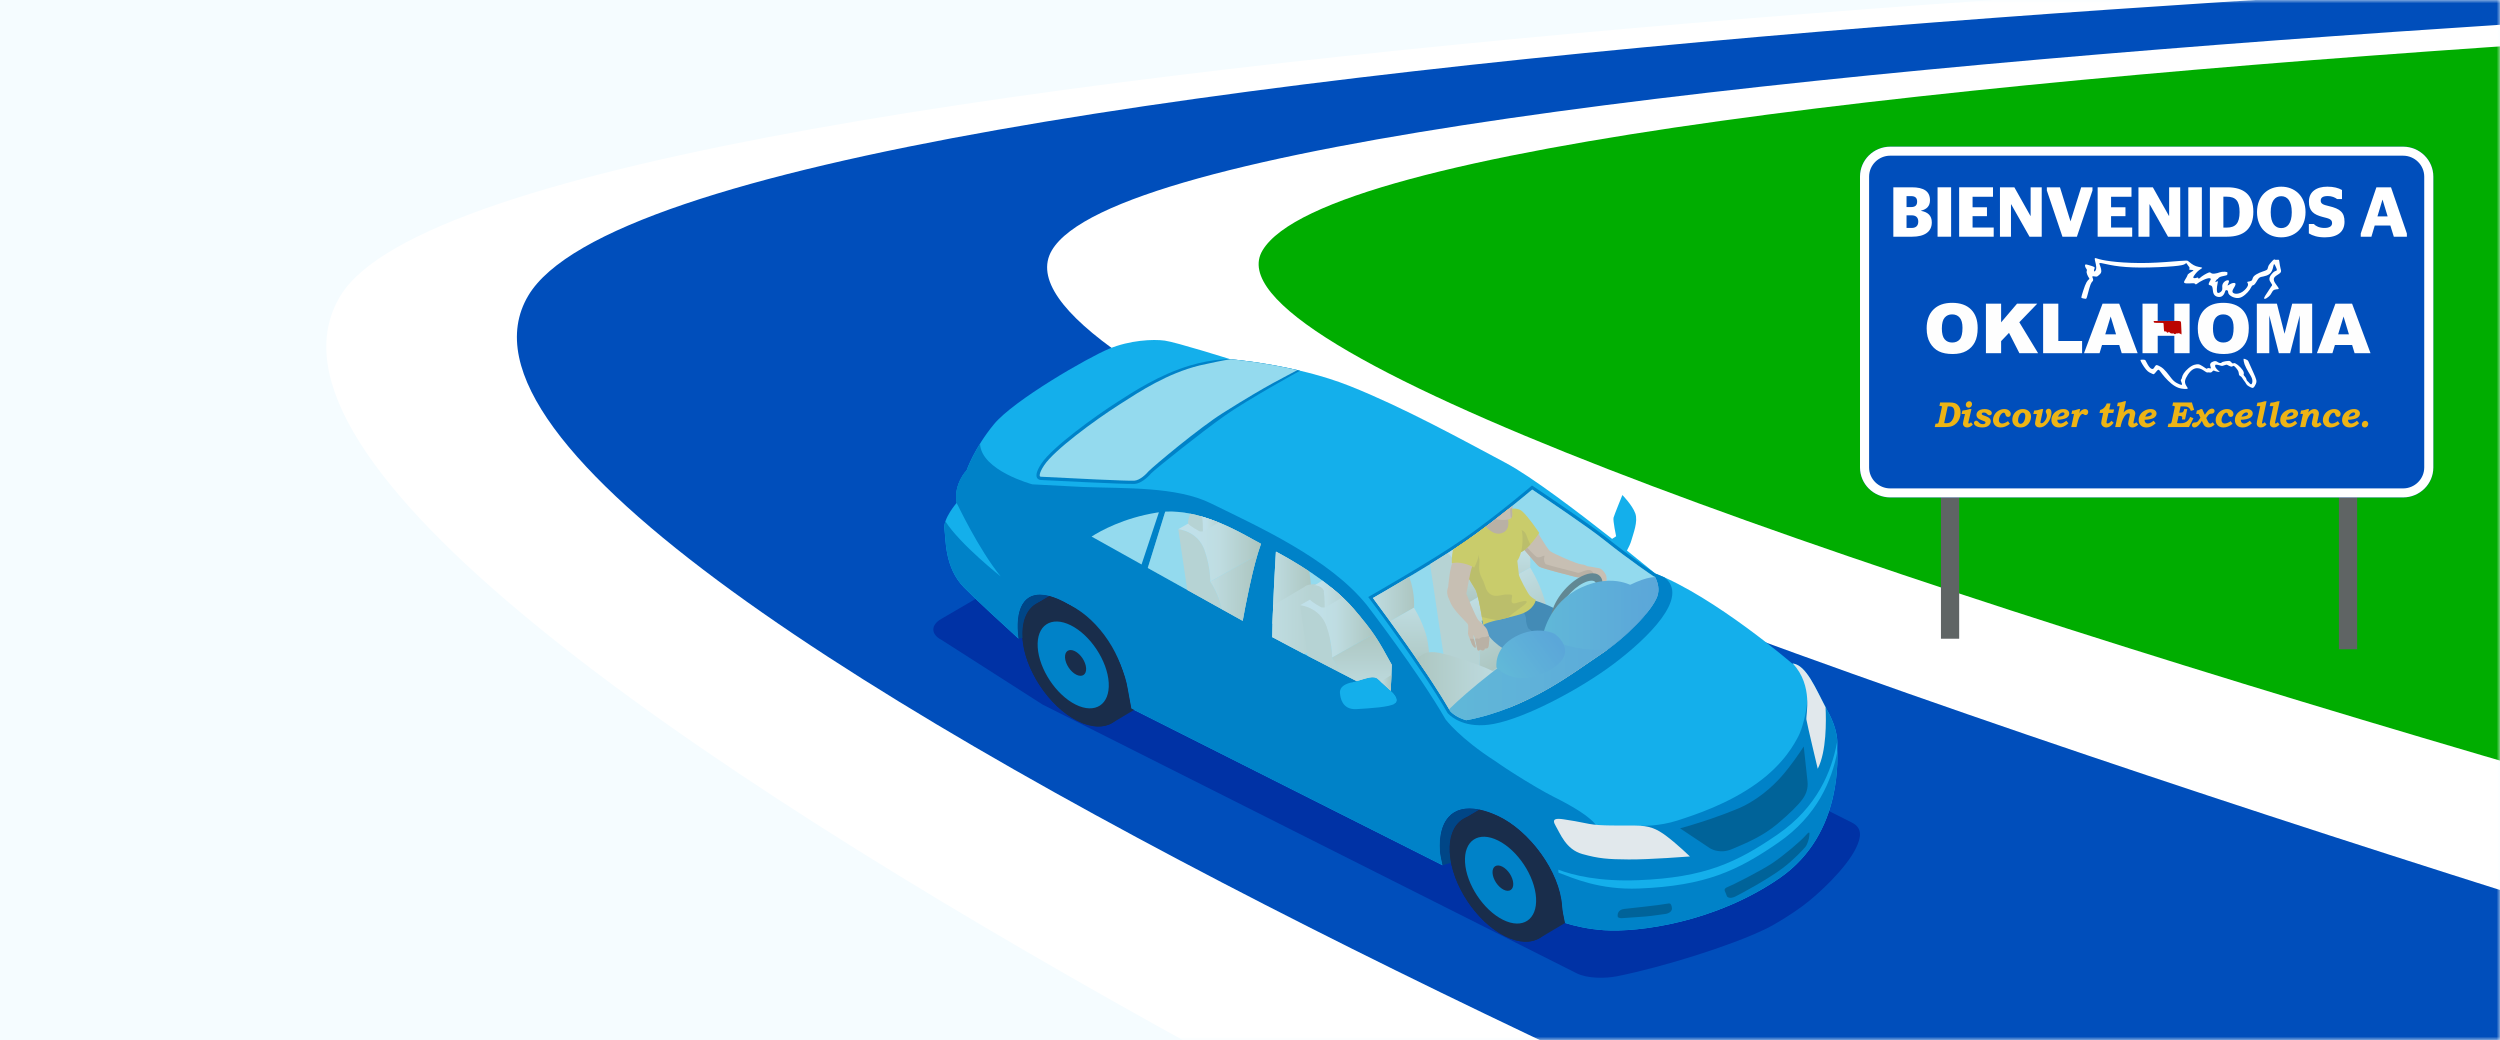 <?xml version="1.0" encoding="UTF-8"?> <svg xmlns="http://www.w3.org/2000/svg" width="375" height="156" viewBox="0 0 375 156" fill="none"><rect x="0" y="0" width="375" height="156" fill="#333333" stroke="none"/><g clip-path="url(#clip0_5666_10644)"><rect width="375" height="156" fill="white"></rect><path d="M375 0H0V156H375V0Z" fill="#F5FCFF"></path><mask id="mask0_5666_10644" style="mask-type:alpha" maskUnits="userSpaceOnUse" x="0" y="0" width="375" height="156"><rect width="375" height="156" transform="matrix(-1 0 0 1 375 0)" fill="#F5FCFF"></rect></mask><g mask="url(#mask0_5666_10644)"><path d="M481.001 -5.706L374.813 0.097L176.849 20.841L139.967 42.743L307.672 140.426L448.45 153.684L481.001 -5.706Z" fill="#00AD00"></path><path d="M437.509 -7.297C437.509 -7.297 75.411 4.265 51.072 44.358C21.095 93.745 318.26 226.199 318.26 226.199L569.125 166.757C569.125 166.757 171.487 67.459 189.381 37.557C208.081 6.309 578.295 -2.295 578.295 -2.295L437.509 -7.297Z" fill="white"></path><path d="M346.422 206.702C346.422 206.702 52.671 89.192 79.234 44.358C103.14 4.009 465.671 -5.998 465.671 -5.998L546.69 -4.463C546.69 -4.463 176.252 6.173 157.777 37.553C138.027 71.102 537.521 181.918 537.521 181.918L346.422 206.702Z" fill="#004EBB"></path></g><path d="M141.165 92.852C139.58 93.762 139.616 95.177 141.25 95.998L156.379 105.68L236.49 145.988C238.124 146.809 240.817 146.789 242.613 146.429C249.427 145.046 259.473 141.936 264.828 139.352C266.473 138.555 268.855 137.03 270.328 135.947C272.807 134.127 276.948 130.2 278.392 127.227C279.188 125.581 279.407 124.206 277.773 123.381L179.338 73.844C177.704 73.023 175.071 73.092 173.486 74.002L141.165 92.852Z" fill="#0032A5"></path><path d="M143.499 75.43C143.005 72.587 144.999 70.545 144.999 70.545C144.999 70.545 146.123 67.249 149.088 63.641C152.052 60.038 163.169 53.644 166.324 52.33C169.474 51.015 172.989 50.854 174.716 51.092C176.446 51.331 184.527 53.879 184.527 53.879C184.527 53.879 194.314 54.659 202.438 57.891C210.563 61.122 219.367 65.979 225.89 69.453C229.692 71.475 236.66 76.769 241.816 80.829L242.419 80.445C242.419 80.445 241.917 78.071 242.031 77.65C242.144 77.226 243.357 74.253 243.357 74.253C243.357 74.253 244.837 75.754 245.29 76.995C245.743 78.237 244.963 80.109 244.72 81.019C244.582 81.537 244.275 82.151 244.041 82.588C244.037 82.584 244.028 82.58 244.024 82.576C246.556 84.598 248.275 86.018 248.275 86.018C257.249 89.54 268.811 99.517 268.811 99.517C271.019 99.63 272.544 103.796 274.133 106.635C275.727 109.478 275.642 111.391 275.597 112.224C275.549 113.057 276.657 124.983 266.979 131.684C257.297 138.381 245.747 139.878 240.603 139.53C238.229 139.368 236.223 138.899 234.751 138.442C234.549 137.476 234.363 136.57 234.322 135.939C234.011 130.746 229.389 124.538 224.657 122.362C218.53 119.544 215.675 122.407 215.99 127.604C216.023 128.117 216.176 128.93 216.383 129.784L169.709 106.279C169.503 105.171 169.28 104.034 169.171 103.347C168.403 98.619 164.714 93.293 160.605 90.83C154.038 86.895 152.076 90.632 152.78 95.784C152.78 95.788 152.78 95.788 152.78 95.792C150.451 93.673 146.584 90.126 144.607 88.121C141.654 85.132 141.885 80.845 141.663 79.325C141.44 77.804 143.499 75.43 143.499 75.43Z" fill="#14AFEB"></path><path d="M141.659 79.325C141.881 80.845 141.651 85.132 144.603 88.121C146.584 90.127 150.447 93.673 152.776 95.792C152.776 95.788 152.776 95.788 152.776 95.784C152.068 90.632 154.034 86.891 160.601 90.83C164.71 93.293 168.403 98.619 169.167 103.347C169.28 104.034 169.503 105.171 169.705 106.279L216.379 129.784C216.172 128.93 216.015 128.117 215.986 127.604C215.675 122.407 218.53 119.544 224.653 122.363C229.385 124.538 234.007 130.746 234.318 135.939C234.355 136.57 234.545 137.476 234.747 138.442C236.219 138.899 238.225 139.368 240.599 139.53C245.743 139.878 257.293 138.382 266.975 131.684C275.759 125.606 275.658 115.225 275.601 112.729C274.788 117 272.633 122.346 266.724 126.411C260.618 130.613 255.854 132.873 245.84 133.278C239.94 133.512 235.985 131.729 233.768 130.892L233.74 130.451C235.956 131.288 239.863 132.263 245.763 132.028C255.781 131.628 260.541 129.363 266.647 125.165C272.596 121.073 274.74 115.686 275.541 111.399C275.569 111.549 275.589 111.69 275.609 111.828C275.63 110.857 275.504 109.098 274.129 106.639C273.684 105.842 273.243 104.944 272.795 104.059C271.759 105.818 271.084 104.952 271.084 104.952C271.031 106.869 270.243 109.551 269.753 110.448C269.264 111.346 267.735 114.497 263.465 117.542C259.198 120.587 254.353 122.197 251.583 123.086C248.813 123.976 246.176 123.871 246.176 123.871C242.924 125.505 239.604 124.098 239.604 124.098C238.832 122.581 235.532 120.757 233.057 119.524C231.714 118.852 229.344 117.465 227.197 116.102C225.393 114.958 224.333 114.197 224.333 114.197C218.943 110.74 216.844 107.921 216.844 107.921C212.743 100.775 204.994 90.721 204.994 90.721C199.353 83.753 188.716 78.985 181.587 75.483C176.499 72.983 168.864 73.279 162.454 73.048L154.859 72.652C154.859 72.652 147.155 70.593 147.005 66.541C145.581 68.834 144.999 70.537 144.999 70.537C144.999 70.537 143.005 72.583 143.499 75.422C143.499 75.422 146.783 82.402 150.107 86.467C150.107 86.467 144.028 81.67 141.812 78.204C141.679 78.601 141.61 78.985 141.659 79.325ZM202.766 102.352C204.756 101.899 205.937 101.187 206.693 101.859L208.905 103.873C208.905 103.873 210.062 105.001 209.245 105.535C208.428 106.069 205.706 106.234 203.47 106.368C201.233 106.501 201.059 104.471 201.015 104.144C200.966 103.812 200.78 102.805 202.766 102.352Z" fill="#0082C8"></path><path d="M173.434 76.409C173.85 76.34 174.267 76.295 174.683 76.271C180.98 75.891 187.35 79.879 189.538 81.1C193.052 83.057 199.648 86.604 203.458 91.049C208.117 96.48 207.016 96.039 214.065 108.095C214.065 108.095 212.068 107.088 209.136 105.595C209.172 105.575 209.212 105.559 209.245 105.535C210.062 105.001 208.905 103.873 208.905 103.873L206.693 101.859C205.937 101.191 204.76 101.899 202.782 102.348C197.63 99.703 191.948 96.751 188.603 94.903C181.364 90.895 162.806 80.526 162.806 80.526C162.806 80.526 166.745 77.496 173.434 76.409Z" fill="#0082C8"></path><path d="M219.719 122.702L221.879 121.42C222.716 121.59 223.638 121.897 224.653 122.366C229.385 124.542 234.007 130.75 234.319 135.943C234.355 136.573 234.545 137.479 234.747 138.446C234.747 138.446 234.751 138.446 234.755 138.446L230.95 140.711C229.648 141.495 227.816 141.463 225.741 140.427C221.454 138.284 217.75 132.675 217.463 127.895C217.305 125.294 218.19 123.474 219.719 122.702Z" fill="#192D4B"></path><path d="M221.879 121.416L219.719 122.698C218.186 123.47 217.301 125.29 217.458 127.891C217.487 128.388 217.555 128.894 217.657 129.403L216.379 129.783C216.172 128.93 216.015 128.117 215.986 127.604C215.723 123.272 217.669 120.563 221.879 121.416Z" fill="#004687"></path><path d="M217.459 127.891C217.746 132.671 221.454 138.284 225.737 140.423C230.024 142.563 233.267 140.423 232.98 135.643C232.693 130.863 228.984 125.25 224.698 123.11C220.415 120.971 217.171 123.11 217.459 127.891Z" fill="#192D4B"></path><path d="M217.916 128.343C218.182 132.751 221.6 137.928 225.551 139.901C229.506 141.875 232.495 139.905 232.232 135.493C231.965 131.085 228.548 125.909 224.592 123.935C220.641 121.961 217.653 123.935 217.916 128.343Z" fill="#192D4B"></path><path d="M219.756 129.359C219.954 132.642 222.497 136.492 225.438 137.965C228.378 139.433 230.602 137.965 230.408 134.685C230.21 131.401 227.666 127.551 224.726 126.083C221.782 124.607 219.557 126.079 219.756 129.359Z" fill="#0082C8"></path><path d="M223.881 130.944C223.937 131.902 224.681 133.023 225.539 133.455C226.396 133.884 227.047 133.455 226.986 132.497C226.93 131.538 226.186 130.414 225.328 129.985C224.471 129.557 223.824 129.985 223.881 130.944Z" fill="#192D4B"></path><path d="M155.623 90.417L157.367 89.378C158.289 89.617 159.364 90.086 160.602 90.83C164.711 93.293 168.403 98.619 169.167 103.346C169.281 104.034 169.503 105.17 169.705 106.278L170.114 106.485L166.85 108.426C165.548 109.211 163.716 109.178 161.641 108.143C157.354 106.003 153.646 100.39 153.359 95.61C153.205 93.01 154.091 91.194 155.623 90.417Z" fill="#192D4B"></path><path d="M153.359 95.61C153.646 100.39 157.354 106.004 161.641 108.143C165.928 110.282 169.171 108.147 168.884 103.363C168.597 98.583 164.888 92.969 160.602 90.83C156.315 88.691 153.071 90.83 153.359 95.61Z" fill="#192D4B"></path><path d="M153.816 96.063C154.082 100.471 157.5 105.648 161.451 107.625C165.406 109.599 168.395 107.625 168.132 103.217C167.865 98.809 164.448 93.632 160.492 91.659C156.541 89.681 153.553 91.655 153.816 96.063Z" fill="#192D4B"></path><path d="M155.656 97.078C155.854 100.358 158.397 104.212 161.338 105.684C164.282 107.152 166.502 105.684 166.308 102.404C166.11 99.121 163.566 95.27 160.626 93.798C157.682 92.326 155.457 93.794 155.656 97.078Z" fill="#0082C8"></path><path d="M159.752 98.647C159.813 99.622 160.569 100.766 161.443 101.203C162.316 101.64 162.98 101.203 162.919 100.229C162.858 99.254 162.106 98.109 161.229 97.673C160.355 97.236 159.696 97.673 159.752 98.647Z" fill="#192D4B"></path><path d="M157.366 89.382L155.623 90.421C154.091 91.194 153.205 93.014 153.359 95.61C153.359 95.63 153.363 95.655 153.363 95.675L152.776 95.792C152.776 95.788 152.776 95.788 152.776 95.784C152.202 91.602 153.391 88.355 157.366 89.382Z" fill="#004687"></path><path d="M219.723 80.683C224.532 77.319 229.797 72.826 229.797 72.826C229.797 72.826 238.128 78.37 240.846 80.542C244.914 83.793 248.275 86.018 248.275 86.018C248.724 86.196 249.185 86.39 249.646 86.596C253.569 89.569 247.09 95.78 242.091 99.554C237.093 103.323 228.907 107.682 224.042 108.592C223.541 108.685 223.072 108.742 222.627 108.77C218.773 109.001 217.131 106.942 217.131 106.942C213.398 100.399 205.233 89.552 205.233 89.552C205.233 89.552 214.915 84.048 219.723 80.683Z" fill="#0082C8"></path><path d="M156.21 69.538C157.848 67.059 164.282 62.42 167.646 60.273C170.053 58.736 173.947 56.156 178.618 54.789C180.175 54.332 181.817 54.012 183.52 53.911C183.851 53.891 184.187 53.879 184.527 53.879C184.527 53.879 189.339 54.263 195.013 55.605C195.013 55.605 187.204 59.892 183.698 62.367C180.191 64.838 173.426 70.254 172.661 71.01C172.661 71.01 171.44 72.514 170.174 72.587C168.908 72.664 156.161 72.001 156.161 72.001C156.161 72.001 154.572 72.017 156.21 69.538Z" fill="#0082C8"></path><path d="M220.002 81.079C224.143 78.184 228.669 74.411 229.829 73.436C231.354 74.455 238.16 79.025 240.534 80.926C244.574 84.153 247.967 86.406 248 86.426L248.044 86.454L248.093 86.474C248.141 86.495 248.198 86.519 248.251 86.539C248.663 87.34 248.97 88.395 248.59 89.451C247.818 91.606 243.875 95.663 240.041 98.194C236.336 100.637 229.275 106.291 219.929 108.03C218.413 107.605 217.665 106.821 217.527 106.663C214.239 100.916 207.514 91.809 205.949 89.706C207.971 88.541 215.845 83.991 220.002 81.079Z" fill="#94DAEE"></path><path d="M188.017 80.954C188.45 81.193 188.83 81.407 189.149 81.573C187.952 84.816 186.808 90.875 186.403 93.123C182.432 90.915 176.871 87.817 172.168 85.192L174.784 76.756C179.957 76.473 185.194 79.385 188.017 80.954Z" fill="#94DAEE"></path><path d="M173.514 76.89C173.62 76.874 173.725 76.861 173.834 76.845L171.233 84.671C167.824 82.77 164.989 81.185 163.736 80.485C165.082 79.624 168.536 77.698 173.514 76.89Z" fill="#94DAEE"></path><path d="M170.141 72.102C170.999 72.049 171.973 71.074 172.277 70.702L172.293 70.682L172.313 70.666C173.122 69.861 179.787 64.252 183.41 61.967C190.528 57.478 192.7 56.58 194.609 55.513C189.562 54.348 185.287 53.943 184.616 53.887C183.447 54.048 181.93 54.38 179.936 54.817C175.075 56.014 170.946 58.74 168.285 60.442L167.905 60.685C164.124 63.099 158.122 67.524 156.614 69.805C155.793 71.046 155.971 71.418 155.975 71.43C156.011 71.499 156.149 71.511 156.149 71.511H156.153H156.181C160.585 71.746 169.163 72.162 170.141 72.102Z" fill="#94DAEE"></path><path d="M272.661 115.317C272.661 115.317 271.076 108.673 270.962 107.949C270.849 107.225 272.046 102.926 268.932 99.529C270.938 99.768 272.378 103.343 273.834 106.089C273.935 108.139 273.987 112.729 272.661 115.317Z" fill="#E1E8EC"></path><path d="M253.492 128.469C253.492 128.469 251.648 126.686 250.03 125.46C248.416 124.235 247.365 123.859 245.282 123.835C243.203 123.814 239.976 123.907 238.391 123.588C236.806 123.268 235.52 123.026 234.508 122.892C233.497 122.755 232.664 122.735 233.344 123.867C234.023 124.999 234.864 127.414 237.352 128.105C239.839 128.797 241.181 128.894 244.291 128.918C247.401 128.946 253.492 128.469 253.492 128.469Z" fill="#E1E8EC"></path><path d="M258.466 127.689C258.899 127.664 259.332 127.559 259.756 127.381L260.104 127.236C262.049 126.415 264.464 125.392 266.623 123.572C268.471 122.011 269.701 120.801 270.38 119.871C270.979 119.05 271.226 118.185 271.128 117.222C271.035 116.316 270.736 113.546 270.562 111.973C269.842 113.081 268.564 114.954 267.185 116.511C266.017 117.829 263.554 120.227 260.165 121.505C259.93 121.594 259.696 121.687 259.461 121.784C259.231 121.877 259 121.97 258.77 122.055C256.032 123.094 253.334 123.887 252.012 124.251L256.505 127.244C256.501 127.248 257.306 127.757 258.466 127.689Z" fill="#006399"></path><path d="M243.608 136.343C244.962 136.177 248.461 135.841 250.135 135.546C250.41 135.498 250.681 135.405 250.786 136.169C250.895 136.933 249.832 137.091 249.832 137.091C248.364 137.309 246.993 137.483 246.107 137.528C246.107 137.528 243.458 137.718 243.211 137.73C242.904 137.742 242.677 137.568 242.677 137.568C242.552 137.083 242.758 136.448 243.608 136.343Z" fill="#006399"></path><path d="M258.721 133.641L259.056 134.47C259.056 134.47 259.376 134.936 260.322 134.466C261.265 133.997 265.135 131.915 267.375 130.24C269.037 128.999 270.55 127.357 270.833 127.001C271.116 126.645 271.379 125.739 271.391 125.412C271.403 125.084 271.593 124.453 270.865 125.298C270.137 126.144 267.541 128.352 265.806 129.504C264.071 130.657 259.724 132.845 258.984 133.128C258.988 133.132 258.579 133.29 258.721 133.641Z" fill="#006399"></path><path d="M144.878 70.682C144.878 70.682 144.404 71.762 145.355 72.854C146.305 73.946 148.42 75.822 148.42 75.822C148.42 75.822 148.954 76.033 147.975 77.222C146.997 78.41 146.875 78.419 146.875 78.419C146.875 78.419 146.73 78.588 146.495 78.601C146.317 78.613 146.091 78.532 145.84 78.216C145.258 77.489 144.073 76.364 143.503 75.426C143.078 73.02 144.449 71.184 144.878 70.682Z" fill="#0082C8"></path><path d="M206.693 101.858C206.033 101.276 205.055 101.741 203.498 102.166C199.134 99.929 194.317 97.434 190.839 95.562C190.896 91.182 191.248 85.083 191.389 82.734C196.615 85.544 200.63 88.504 203.081 91.364C206.134 94.927 206.689 95.934 208.747 99.687C208.755 99.699 208.759 99.711 208.767 99.723L208.609 103.601L206.693 101.858Z" fill="#94DAEE"></path><path d="M216.783 99.889L221.62 101.956C221.798 100.771 222.275 99.04 221.737 95.93C221.207 92.873 219.663 90.746 219.663 90.746C219.663 90.746 219.723 88.218 218.656 85.217C218.3 84.222 217.75 83.503 217.155 82.973C216.31 83.515 215.416 84.073 214.514 84.627L216.783 99.889Z" fill="#D4CDBF"></path><path d="M229.522 85.124C229.522 85.124 229.793 82.787 228.726 79.79C228.119 78.087 227.092 77.024 226.231 76.385C224.398 77.845 222.15 79.58 220.007 81.084C219.182 81.662 218.207 82.305 217.163 82.973C217.758 83.502 218.308 84.222 218.664 85.217C219.731 88.218 219.671 90.746 219.671 90.746L229.522 85.124Z" fill="url(#paint0_linear_5666_10644)"></path><path d="M221.737 95.934C221.207 92.877 219.662 90.75 219.662 90.75L229.518 85.128C229.518 85.128 230.768 87.029 231.605 89.698C232.139 91.397 232.341 94.519 232.163 95.7L221.62 101.96C221.798 100.775 222.279 99.04 221.737 95.934Z" fill="url(#paint1_linear_5666_10644)"></path><path d="M241.125 97.439C238.84 96.509 235.9 95.579 234.792 95.356C232.846 94.964 232.151 95.684 232.151 95.684L221.664 101.908C221.883 103.04 224.111 104.799 226.368 106.146C232.531 103.707 237.246 100.035 240.041 98.191C240.405 97.957 240.765 97.702 241.125 97.439Z" fill="url(#paint2_linear_5666_10644)"></path><path d="M208.513 93.196L212.088 91.158C212.088 91.158 212.318 89.152 211.404 86.58C211.396 86.56 211.388 86.544 211.38 86.524C208.966 87.963 206.859 89.177 205.949 89.702C206.418 90.329 207.352 91.591 208.513 93.196Z" fill="url(#paint3_linear_5666_10644)"></path><path d="M212.087 91.158L208.512 93.197C210.021 95.283 211.922 97.956 213.709 100.613L214.356 100.229C214.506 99.214 214.336 96.537 213.879 95.081C213.159 92.792 212.087 91.158 212.087 91.158Z" fill="url(#paint4_linear_5666_10644)"></path><path d="M217.405 106.445C220.811 104.382 224.673 101.903 224.774 101.418C224.948 100.589 217.729 98.28 215.873 97.924C214.016 97.572 213.353 98.219 213.353 98.219L212.431 98.737C214.259 101.39 216.087 104.164 217.405 106.445Z" fill="url(#paint5_linear_5666_10644)"></path><path d="M230.04 90.034C230.04 90.034 232.834 90.77 234.586 92.181C236.337 93.593 238.65 96.298 238.65 96.298L236.963 98.931C236.963 98.931 231.067 96.044 229.441 95.17C227.816 94.296 226.412 91.623 226.412 91.623L230.04 90.034Z" fill="#014B89"></path><path d="M228.054 90.875C228.054 90.875 228.976 92.428 228.907 92.889C228.839 93.35 229.207 94.232 229.207 94.232C229.207 94.232 232.038 96.387 232.826 97.499C233.615 98.616 234.375 100.351 234.161 100.367C233.946 100.383 230.938 101.596 230.938 101.596C230.938 101.596 228.293 98.785 226.728 98.001C225.163 97.22 222.809 95.728 222.239 93.124L228.054 90.875Z" fill="#1A64A3"></path><path d="M238.075 84.93C238.075 84.93 238.092 84.934 238.116 84.934C238.302 84.963 239.07 85.072 239.414 85.153C239.806 85.246 240.033 85.124 240.53 85.699C241.028 86.277 241.003 86.665 240.983 87.053C240.959 87.442 240.829 88.02 240.704 88.153C240.579 88.287 240.526 88.42 240.344 88.388C240.162 88.356 240.081 88.263 240.093 88.275C240.101 88.287 239.851 88.271 239.867 88.008C239.883 87.749 240.025 87.183 240.025 87.183L239.879 86.718C239.879 86.718 239.519 86.471 239.414 86.503C239.309 86.536 238.306 86.584 238.306 86.584C238.306 86.584 236.903 86.685 236.373 86.548C235.839 86.41 231.301 85.274 230.881 84.995C230.464 84.712 228.883 82.682 228.22 82.018C227.556 81.355 227.318 79.131 226.934 79.014C226.554 78.9 225.672 78.957 225.672 78.957L225.005 77.614C225.005 77.614 226.865 75.746 228.042 76.7C229.219 77.651 229.611 78.221 229.805 78.476C229.999 78.731 231.985 82.281 232.535 82.686C233.089 83.09 236.684 84.667 237.25 84.659C237.655 84.659 238.075 84.93 238.075 84.93Z" fill="#F2A983"></path><path d="M227.933 80.826C227.933 80.826 229.866 83.127 230.452 83.511C231.035 83.895 231.803 83.001 231.657 83.511C231.512 84.021 231.694 84.534 231.896 84.643C232.098 84.753 236.401 85.832 236.696 85.921C236.992 86.01 238.096 85.254 238.658 85.594C238.993 85.796 239.147 86.192 239.082 86.54C238.755 86.564 238.31 86.585 238.31 86.585C238.31 86.585 236.907 86.686 236.377 86.548C235.843 86.411 231.305 85.274 230.885 84.995C230.468 84.712 228.887 82.682 228.224 82.019C228.03 81.825 227.872 81.497 227.734 81.129L227.933 80.826Z" fill="#D88F69"></path><path d="M226.295 76.43C226.295 76.43 227.484 75.956 228.358 76.721C229.231 77.489 230.885 79.932 230.885 79.932C230.885 79.932 229.187 82.569 227.905 82.912C226.619 83.256 226.295 76.43 226.295 76.43Z" fill="#F6C100"></path><path d="M227.136 79.681C227.362 79.216 228.612 79.293 228.944 80.247C229.142 80.826 229.385 81.351 229.546 81.675C229.025 82.249 228.43 82.775 227.904 82.916C227.366 83.058 226.946 81.962 226.63 80.635C226.865 80.187 227.063 79.823 227.136 79.681Z" fill="#DDA800"></path><path d="M223.577 80.652C225.365 80.979 226.59 80.894 226.841 79.92C227.091 78.945 226.028 76.899 226.028 76.899L225.708 76.798C224.629 77.651 223.435 78.577 222.214 79.483C222.392 79.996 222.776 80.506 223.577 80.652Z" fill="#D88F69"></path><path d="M227.832 86.204C227.804 85.836 227.597 84.117 227.597 84.117C227.929 83.672 228.471 82.439 228.37 80.409C228.269 78.379 226.975 76.587 226.975 76.587C226.975 76.587 226.497 76.49 226.109 76.478C225.972 76.587 225.826 76.7 225.685 76.814C225.697 76.826 225.701 76.838 225.713 76.85C226.279 77.493 226.655 79.26 225.543 79.851C224.552 80.376 223.679 79.786 223.141 79.244C223.048 79.151 222.963 79.066 222.878 78.981C221.928 79.697 220.957 80.409 220.003 81.076C219.566 81.383 219.089 81.707 218.579 82.043C218.749 84.133 220.864 87.68 221.297 88.392C221.798 89.217 222.478 93.771 222.478 93.771C223.153 93.201 225.79 92.824 227.978 92.161C230.17 91.498 230.372 89.99 230.372 89.99C230.372 89.99 229.834 89.698 229.502 89.371C229.175 89.047 227.864 86.572 227.832 86.204Z" fill="#F6C100"></path><path d="M226.283 77.918C227.023 77.736 226.805 77.105 226.809 76.64C226.813 76.401 226.845 76.13 226.877 75.863C226.113 76.478 225.256 77.157 224.346 77.861C225.041 78.027 225.781 78.043 226.283 77.918Z" fill="#F2A983"></path><path d="M226.643 77.744C226.942 77.473 226.808 77.004 226.813 76.64C226.817 76.401 226.849 76.13 226.881 75.863C226.865 75.875 226.853 75.888 226.837 75.9C226.865 76.049 226.869 76.239 226.655 76.26C226.42 76.28 226.562 76.688 226.554 76.951C226.554 77.093 226.582 77.441 226.643 77.744Z" fill="#D88F69"></path><path d="M221.911 84.287C221.806 85.383 221.875 85.965 222.364 86.883C222.849 87.802 222.785 88.679 223.63 89.168C224.475 89.658 225.219 89.14 226.077 89.168C226.934 89.193 226.865 89.156 226.772 89.735C226.679 90.309 226.728 90.657 227.443 90.45C228.163 90.24 229.174 89.904 228.976 90.382C228.818 90.766 226.877 91.898 226.254 92.634C225.676 92.776 225.11 92.905 224.596 93.031C223.941 92.917 223.128 92.748 222.283 92.561C222.045 91.15 221.632 88.954 221.3 88.404C220.839 87.644 218.639 84.4 218.757 82.398L221.131 82.119C221.131 82.111 222.016 83.191 221.911 84.287Z" fill="#DDA800"></path><path d="M234.193 94.337C234.65 94.337 235.196 94.195 235.803 93.9C237.898 92.877 239.928 90.374 240.332 88.307C240.62 86.839 240.013 85.99 238.88 85.99C238.424 85.99 237.878 86.131 237.271 86.427C235.176 87.45 233.146 89.953 232.742 92.02C232.454 93.488 233.065 94.337 234.193 94.337ZM233.664 92.194C234.003 90.475 235.775 88.299 237.538 87.438C237.991 87.215 238.407 87.102 238.739 87.102C238.998 87.102 239.184 87.171 239.297 87.308C239.471 87.518 239.511 87.935 239.414 88.445C239.075 90.163 237.303 92.339 235.54 93.201C235.087 93.423 234.671 93.54 234.339 93.54C234.08 93.54 233.894 93.472 233.781 93.334C233.607 93.12 233.563 92.703 233.664 92.194Z" fill="#39464A"></path><path d="M248.59 89.452C248.967 88.408 248.667 87.365 248.263 86.568C245.258 86.536 238.82 91.065 232.495 94.834C226.368 98.486 219.978 103.788 217.37 106.385C217.422 106.478 217.479 106.571 217.527 106.66C217.665 106.817 218.413 107.602 219.929 108.026C229.276 106.287 236.337 100.638 240.041 98.191C243.875 95.663 247.818 91.607 248.59 89.452Z" fill="url(#paint6_linear_5666_10644)"></path><path d="M247.017 91.947C246.677 89.933 245.266 88.129 245.266 88.129C245.266 88.129 242.164 85.832 237.178 88.129C232.191 90.426 231.431 95.368 231.431 95.368V95.465C234.375 96.86 237.93 97.803 241.206 97.374C243.438 95.74 245.594 93.706 247.017 91.947Z" fill="url(#paint7_linear_5666_10644)"></path><path d="M224.475 100.124C224.475 100.124 224.014 97.257 227.294 95.498C230.574 93.739 233.174 95.057 233.174 95.057C233.174 95.057 237.315 97.892 232.264 100.622C227.217 103.351 224.475 100.124 224.475 100.124Z" fill="url(#paint8_linear_5666_10644)"></path><path d="M221.798 93.075C222.049 93.35 222.906 94.03 223.076 94.483C223.246 94.936 223.46 95.623 223.383 96.088C223.306 96.557 223.343 97.164 223.096 97.233C222.849 97.301 222.732 97.253 222.732 97.253C222.732 97.253 222.712 97.572 222.392 97.56C222.077 97.548 222.117 97.419 222.117 97.419C222.117 97.419 221.858 97.617 221.717 97.572C221.575 97.528 221.515 97.03 221.515 97.03C221.515 97.03 221.288 95.862 221.244 95.76C221.203 95.659 220.993 95.101 220.985 95.295C220.977 95.486 221.187 96.222 221.232 96.468C221.276 96.715 221.446 97.127 221.3 97.16C221.155 97.188 220.819 96.784 220.718 96.436C220.617 96.088 220.208 95.291 220.2 95.053C220.192 94.818 220.326 93.835 220.148 93.585C219.97 93.334 218.126 91.615 217.648 90.556C217.171 89.492 217.163 89.472 217.082 88.991C217.014 88.574 217.228 88.032 217.228 88.032C217.228 88.032 217.471 85.177 217.867 84.409C218.263 83.64 218.486 83.151 218.506 82.916C218.526 82.682 218.712 81.748 219.448 81.654C220.184 81.561 221.604 82.843 221.644 83.353C221.685 83.863 221.074 84.417 220.811 85.019C220.548 85.622 219.954 89.067 219.954 89.067C219.954 89.067 221.341 92.574 221.798 93.075Z" fill="#F2A983"></path><path d="M223.096 97.232C222.85 97.301 222.732 97.253 222.732 97.253C222.732 97.253 222.712 97.572 222.393 97.56C222.077 97.548 222.118 97.418 222.118 97.418C222.118 97.418 221.859 97.617 221.717 97.572C221.576 97.528 221.515 97.03 221.515 97.03C221.515 97.03 221.349 96.177 221.272 95.865C221.333 95.671 221.851 95.829 221.851 95.829C221.851 95.829 221.96 95.728 222.198 95.623C222.437 95.518 222.744 95.582 222.744 95.582C222.744 95.582 222.882 95.542 223.242 95.417C223.274 95.404 223.311 95.396 223.343 95.392C223.391 95.643 223.416 95.886 223.383 96.092C223.306 96.553 223.343 97.164 223.096 97.232Z" fill="#D88F69"></path><path d="M220.467 95.805C220.726 95.805 220.969 95.833 221.086 95.846C221.143 96.084 221.207 96.335 221.232 96.46C221.276 96.707 221.446 97.119 221.3 97.152C221.155 97.18 220.819 96.776 220.718 96.428C220.674 96.278 220.569 96.044 220.467 95.805Z" fill="#D88F69"></path><path d="M221.778 81.889C221.571 81.202 221.163 80.801 220.73 80.567C220.487 80.741 220.245 80.915 220.006 81.08C219.392 81.509 218.692 81.978 217.948 82.463C217.717 83.515 217.774 84.486 217.774 84.486C219.42 84.105 221.122 85.129 221.122 85.129C221.122 85.129 222.202 83.301 221.778 81.889Z" fill="#F6C100"></path><path d="M196.352 85.69C194.868 84.707 193.234 83.728 191.455 82.77L191.386 82.81C191.261 84.865 190.99 89.568 190.881 93.6L196.66 90.171C196.789 89.293 196.68 87.19 196.352 85.69Z" fill="url(#paint9_linear_5666_10644)"></path><path d="M204.137 92.613C203.822 92.233 203.474 91.821 203.085 91.368C202.208 90.345 201.132 89.313 199.87 88.278C199.049 88.019 198.35 87.825 197.937 87.74C196.267 87.404 195.672 88.023 195.672 88.023L190.973 90.814C190.908 92.456 190.856 94.106 190.836 95.57C192.259 96.338 193.913 97.208 195.664 98.126C197.541 97.009 201.723 94.352 204.137 92.613Z" fill="url(#paint10_linear_5666_10644)"></path><path d="M199.814 98.651C199.814 98.651 199.867 96.48 198.953 93.907C197.929 91.032 195.014 90.777 195.014 90.777L196.138 98.36C197.703 99.177 199.341 100.026 200.962 100.859C200.425 99.496 199.814 98.651 199.814 98.651Z" fill="#D4CDBF"></path><path d="M206.046 95.096C205.322 94.049 204.457 92.965 203.086 91.363C202.168 90.296 201.035 89.212 199.701 88.128L195.014 90.777C195.014 90.777 197.929 91.028 198.953 93.907C199.867 96.479 199.814 98.651 199.814 98.651L206.046 95.096Z" fill="url(#paint11_linear_5666_10644)"></path><path d="M206.693 101.858L208.61 103.605L208.768 99.727C208.764 99.715 208.756 99.703 208.747 99.691C207.611 97.62 206.932 96.386 206.042 95.096L199.81 98.651C199.81 98.651 200.421 99.496 200.954 100.859C201.808 101.3 202.661 101.737 203.494 102.166C205.055 101.741 206.034 101.276 206.693 101.858Z" fill="url(#paint12_linear_5666_10644)"></path><path d="M198.419 88.371C198.677 88.674 198.706 90.296 198.702 91.109C198.774 91.097 198.847 91.076 198.92 91.048L201.363 89.588C200.477 88.759 199.474 87.926 198.354 87.097C197.743 87.465 197.258 87.756 197.108 87.845C197.549 87.768 198.111 88.007 198.419 88.371Z" fill="url(#paint13_linear_5666_10644)"></path><path d="M197.113 87.841C197.549 87.772 198.107 88.007 198.419 88.371C198.678 88.674 198.706 90.296 198.702 91.109C198.419 91.157 198.184 91.097 198.184 91.097C198.184 91.097 196.704 90.3 196.502 89.94C196.3 89.58 197.064 87.874 197.064 87.874C197.064 87.874 197.084 87.858 197.113 87.841Z" fill="#D4CDBF"></path><path d="M208.707 101.252L207.085 102.214L208.614 103.605L208.707 101.252Z" fill="url(#paint14_linear_5666_10644)"></path><path d="M180.68 82.507C179.657 79.632 176.741 79.377 176.741 79.377L178.092 88.497C179.868 89.488 181.623 90.466 183.257 91.372C182.755 88.926 181.542 87.251 181.542 87.251C181.542 87.251 181.594 85.08 180.68 82.507Z" fill="#D4CDBF"></path><path d="M188.611 83.219L181.542 87.251C181.542 87.251 182.751 88.93 183.257 91.372C184.377 91.995 185.436 92.585 186.403 93.123C186.747 91.215 187.62 86.568 188.611 83.219Z" fill="url(#paint15_linear_5666_10644)"></path><path d="M188.611 83.219C188.789 82.625 188.967 82.063 189.149 81.573C188.83 81.408 188.449 81.197 188.017 80.955C186.189 79.936 183.338 78.358 180.151 77.448L176.738 79.377C176.738 79.377 179.653 79.628 180.677 82.508C181.591 85.08 181.538 87.251 181.538 87.251L188.611 83.219Z" fill="url(#paint16_linear_5666_10644)"></path><path d="M180.317 77.496C180.422 78.127 180.434 79.126 180.434 79.705C180.507 79.692 180.58 79.672 180.652 79.644L182.792 78.366C181.999 78.042 181.17 77.747 180.317 77.496Z" fill="url(#paint17_linear_5666_10644)"></path><path d="M178.234 78.536C178.436 78.896 179.916 79.693 179.916 79.693C179.916 79.693 180.151 79.753 180.434 79.705C180.434 79.123 180.422 78.128 180.317 77.497C179.738 77.327 179.152 77.177 178.553 77.06C178.351 77.586 178.113 78.314 178.234 78.536Z" fill="#D4CDBF"></path><path opacity="0.45" d="M188.017 80.954C188.45 81.193 188.83 81.407 189.149 81.573C187.952 84.816 186.808 90.875 186.403 93.123C182.432 90.915 176.871 87.817 172.168 85.192L174.784 76.756C179.957 76.473 185.194 79.385 188.017 80.954Z" fill="#94DAEE"></path><path opacity="0.45" d="M220.002 81.08C224.143 78.184 228.669 74.411 229.829 73.436C231.354 74.455 238.16 79.025 240.534 80.926C244.574 84.153 247.967 86.406 248 86.426L248.044 86.454L248.093 86.475C248.141 86.495 248.198 86.519 248.251 86.539C248.663 87.34 248.97 88.395 248.59 89.451C247.818 91.607 243.875 95.663 240.041 98.195C236.336 100.637 229.275 106.291 219.929 108.03C218.413 107.605 217.665 106.821 217.527 106.663C214.239 100.916 207.514 91.809 205.949 89.706C207.971 88.541 215.845 83.991 220.002 81.08Z" fill="#94DAEE"></path><path opacity="0.45" d="M206.693 101.858C206.033 101.276 205.055 101.741 203.498 102.166C199.134 99.929 194.317 97.434 190.839 95.562C190.896 91.182 191.248 85.083 191.389 82.734C196.615 85.544 200.63 88.505 203.081 91.364C206.134 94.927 206.689 95.934 208.747 99.687C208.755 99.699 208.759 99.711 208.767 99.723L208.609 103.602L206.693 101.858Z" fill="#94DAEE"></path><path d="M293.878 42.049H291.141V95.808H293.878V42.049Z" fill="#5F6464"></path><path d="M353.572 43.632H350.835V97.391H353.572V43.632Z" fill="#5F6464"></path><path d="M360.465 22H283.535C281.035 22 279 24.015 279 26.492V70.12C279 72.596 281.035 74.612 283.535 74.612H360.465C362.965 74.612 365 72.596 365 70.12V26.492C365 24.015 362.965 22 360.465 22Z" fill="#004EBB"></path><path d="M360.465 23.354C362.207 23.354 363.635 24.766 363.635 26.494V70.121C363.635 71.847 362.209 73.261 360.465 73.261H283.535C281.793 73.261 280.365 71.849 280.365 70.121V26.492C280.365 24.766 281.791 23.352 283.535 23.352H360.465V23.354ZM360.465 22H283.535C281.035 22 279 24.015 279 26.492V70.12C279 72.596 281.035 74.612 283.535 74.612H360.465C362.965 74.612 365 72.596 365 70.12V26.492C365 24.015 362.965 22 360.465 22Z" fill="white"></path><g clip-path="url(#clip1_5666_10644)"><path fill-rule="evenodd" clip-rule="evenodd" d="M313.326 39.766C313.605 39.846 313.995 39.958 314.138 40.061C314.28 40.163 314.175 40.256 314.126 40.389C314.076 40.523 314.082 40.696 314.15 40.715C314.218 40.733 314.348 40.597 314.404 40.399C314.46 40.2 314.441 39.94 314.373 39.617C314.305 39.295 314.188 38.911 314.215 38.774C314.243 38.638 314.417 38.749 314.915 38.883C315.414 39.016 316.238 39.171 317.485 39.289C318.734 39.407 320.406 39.487 322.22 39.441C324.035 39.394 325.992 39.221 327.005 39.14C328.018 39.059 328.086 39.072 328.21 39.158C328.334 39.245 328.513 39.407 328.717 39.555C328.922 39.704 329.151 39.841 329.399 39.927C329.647 40.014 329.913 40.051 330.092 40.086C330.272 40.12 330.365 40.151 330.306 40.219C330.247 40.287 330.037 40.393 329.845 40.538C329.653 40.684 329.479 40.87 329.312 41.078C329.145 41.286 328.984 41.515 328.996 41.63C329.009 41.744 329.195 41.744 329.349 41.71C329.504 41.676 329.628 41.608 329.69 41.642C329.752 41.676 329.752 41.812 329.826 41.8C329.901 41.788 330.049 41.627 330.269 41.462C330.489 41.298 330.78 41.131 331.006 41.016C331.232 40.901 331.393 40.839 331.502 40.864C331.61 40.889 331.666 41 331.846 41.038C332.025 41.075 332.329 41.038 332.576 40.972C332.824 40.907 333.016 40.814 333.286 40.777C333.555 40.74 333.902 40.759 334.041 40.818C334.181 40.876 334.112 40.976 334.103 41.066C334.094 41.156 334.143 41.236 333.942 41.304C333.741 41.373 333.289 41.428 333.035 41.531C332.781 41.633 332.725 41.782 332.676 41.838C332.626 41.894 332.583 41.856 332.496 41.949C332.409 42.042 332.279 42.266 332.31 42.306C332.341 42.346 332.533 42.204 332.62 42.182C332.706 42.16 332.688 42.26 332.657 42.408C332.626 42.557 332.583 42.755 332.555 42.991C332.527 43.227 332.514 43.5 332.542 43.685C332.57 43.872 332.638 43.971 332.803 43.94C332.967 43.909 333.227 43.748 333.31 43.524C333.394 43.301 333.301 43.016 333.354 42.758C333.406 42.501 333.605 42.272 333.812 42.148C334.02 42.024 334.237 42.005 334.314 42.083C334.391 42.16 334.329 42.334 334.258 42.501C334.187 42.669 334.106 42.83 334.162 42.827C334.218 42.824 334.41 42.656 334.645 42.551C334.88 42.446 335.159 42.402 335.271 42.48C335.382 42.557 335.326 42.755 335.199 42.988C335.072 43.22 334.874 43.487 334.865 43.688C334.855 43.89 335.035 44.026 335.32 44.057C335.605 44.088 335.995 44.014 336.37 43.766C336.745 43.518 337.104 43.096 337.187 42.817C337.271 42.538 337.079 42.402 337.079 42.328C337.079 42.253 337.271 42.241 337.438 42.207C337.605 42.172 337.748 42.117 337.819 41.986C337.89 41.856 337.89 41.652 338.07 41.45C338.25 41.249 338.609 41.05 338.928 40.911C339.247 40.771 339.525 40.691 339.73 40.616C339.934 40.542 340.064 40.474 340.126 40.353C340.188 40.232 340.182 40.058 340.272 39.869C340.362 39.68 340.548 39.475 340.709 39.295C340.87 39.115 341.006 38.961 341.096 38.923C341.185 38.886 341.229 38.967 341.353 38.979C341.477 38.992 341.681 38.936 341.783 38.964C341.885 38.992 341.885 39.103 341.916 39.348C341.947 39.593 342.009 39.971 342.08 40.257C342.151 40.542 342.232 40.734 342.043 40.929C341.854 41.125 341.396 41.323 341.195 41.565C340.993 41.807 341.049 42.092 341.235 42.408C341.421 42.725 341.736 43.072 341.798 43.236C341.86 43.401 341.668 43.382 341.476 43.397C341.284 43.413 341.092 43.462 340.959 43.599C340.826 43.735 340.752 43.958 340.591 44.178C340.43 44.399 340.182 44.616 339.987 44.73C339.792 44.845 339.649 44.857 339.621 44.777C339.594 44.696 339.68 44.523 339.795 44.337C339.91 44.151 340.052 43.952 340.204 43.717C340.356 43.481 340.517 43.208 340.64 43.041C340.764 42.873 340.851 42.811 340.801 42.681C340.752 42.551 340.566 42.352 340.476 42.148C340.386 41.943 340.393 41.732 340.486 41.518C340.578 41.304 340.758 41.087 340.901 40.942C341.043 40.796 341.148 40.722 341.263 40.675C341.378 40.629 341.501 40.61 341.523 40.511C341.545 40.412 341.464 40.232 341.371 40.027C341.279 39.822 341.173 39.593 341.105 39.63C341.037 39.668 341.006 39.971 340.916 40.278C340.826 40.585 340.678 40.895 340.424 41.1C340.17 41.304 339.811 41.403 339.532 41.462C339.253 41.521 339.055 41.54 338.888 41.676C338.72 41.813 338.584 42.067 338.454 42.281C338.324 42.495 338.2 42.669 338.092 42.74C337.984 42.811 337.89 42.78 337.804 42.876C337.717 42.972 337.636 43.196 337.466 43.447C337.296 43.698 337.036 43.977 336.77 44.203C336.503 44.43 336.231 44.603 335.94 44.671C335.649 44.739 335.339 44.702 335.06 44.606C334.781 44.51 334.534 44.355 334.394 44.203C334.255 44.051 334.224 43.903 334.212 43.797C334.199 43.692 334.205 43.63 334.14 43.58C334.075 43.531 333.939 43.493 333.862 43.549C333.784 43.605 333.766 43.754 333.685 43.94C333.605 44.126 333.462 44.349 333.252 44.461C333.041 44.572 332.763 44.572 332.524 44.489C332.286 44.405 332.087 44.237 331.998 43.931C331.908 43.624 331.926 43.177 331.809 42.973C331.691 42.768 331.437 42.805 331.344 42.728C331.251 42.65 331.319 42.458 331.418 42.278C331.517 42.098 331.648 41.931 331.613 41.829C331.579 41.726 331.381 41.689 331.05 41.782C330.719 41.875 330.254 42.099 329.944 42.291C329.635 42.483 329.48 42.644 329.396 42.663C329.313 42.681 329.3 42.557 329.158 42.511C329.015 42.464 328.743 42.495 328.43 42.511C328.117 42.526 327.764 42.526 327.65 42.427C327.535 42.328 327.659 42.129 327.786 41.921C327.913 41.714 328.043 41.497 328.093 41.376C328.142 41.255 328.111 41.23 328.195 41.146C328.278 41.063 328.477 40.92 328.668 40.802C328.861 40.684 329.046 40.592 329.006 40.542C328.966 40.492 328.699 40.486 328.548 40.471C328.396 40.455 328.359 40.43 328.374 40.378C328.39 40.325 328.458 40.244 328.427 40.142C328.396 40.04 328.266 39.916 328.17 39.782C328.074 39.649 328.012 39.507 327.959 39.479C327.907 39.451 327.863 39.538 327.684 39.634C327.504 39.73 327.188 39.835 326.008 39.938C324.828 40.04 322.784 40.139 321.121 40.133C319.458 40.127 318.176 40.015 317.185 39.86C316.194 39.705 315.495 39.507 315.166 39.46C314.838 39.414 314.881 39.519 314.95 39.696C315.018 39.872 315.11 40.12 315.16 40.344C315.21 40.567 315.216 40.765 315.135 40.93C315.055 41.094 314.888 41.224 314.776 41.317C314.665 41.41 314.609 41.466 314.522 41.484C314.436 41.503 314.318 41.484 314.182 41.463C314.045 41.441 313.891 41.416 313.856 41.478C313.822 41.54 313.909 41.689 313.949 41.816C313.99 41.943 313.983 42.049 313.937 42.126C313.891 42.204 313.804 42.253 313.711 42.408C313.618 42.563 313.519 42.824 313.398 43.245C313.277 43.667 313.135 44.25 313.045 44.541C312.955 44.833 312.918 44.833 312.779 44.814C312.639 44.796 312.398 44.758 312.283 44.709C312.169 44.659 312.181 44.597 312.283 44.253C312.385 43.909 312.577 43.283 312.745 42.855C312.912 42.427 313.054 42.198 313.175 42.061C313.296 41.925 313.395 41.881 313.404 41.819C313.414 41.757 313.333 41.677 313.237 41.509C313.141 41.342 313.03 41.088 312.999 40.911C312.968 40.734 313.017 40.635 313.033 40.561C313.048 40.486 313.029 40.437 312.977 40.356C312.924 40.276 312.837 40.164 312.788 40.031C312.738 39.897 312.726 39.742 312.804 39.69C312.88 39.636 313.048 39.685 313.326 39.766ZM321.312 53.95C321.428 53.946 321.614 53.946 321.717 53.98C321.821 54.014 321.842 54.083 321.951 54.298C322.059 54.514 322.254 54.876 322.44 55.092C322.626 55.307 322.803 55.375 322.928 55.335C323.054 55.295 323.128 55.146 323.201 55.023C323.273 54.901 323.345 54.805 323.431 54.774C323.518 54.743 323.62 54.777 323.803 54.862C323.985 54.947 324.249 55.084 324.526 55.334C324.803 55.583 325.094 55.946 325.353 56.285C325.611 56.625 325.838 56.941 326.113 57.175C326.389 57.409 326.714 57.561 326.935 57.649C327.157 57.738 327.274 57.762 327.296 57.679C327.318 57.595 327.243 57.403 327.189 57.268C327.135 57.133 327.101 57.056 327.121 56.993C327.141 56.931 327.216 56.885 327.254 56.791C327.293 56.696 327.296 56.553 327.378 56.352C327.46 56.15 327.621 55.89 327.869 55.62C328.117 55.35 328.451 55.071 328.735 54.905C329.018 54.739 329.25 54.687 329.442 54.656C329.634 54.625 329.786 54.615 330.015 54.719C330.244 54.823 330.551 55.04 330.74 55.167C330.929 55.294 331 55.332 331.043 55.316C331.087 55.3 331.102 55.232 331.178 55.214C331.254 55.195 331.39 55.226 331.489 55.248C331.588 55.27 331.65 55.282 331.635 55.19C331.619 55.099 331.526 54.904 331.52 54.739C331.514 54.575 331.594 54.442 331.755 54.336C331.916 54.231 332.158 54.153 332.333 54.17C332.508 54.187 332.616 54.299 332.752 54.372C332.889 54.445 333.053 54.479 333.137 54.456C333.22 54.432 333.223 54.352 333.428 54.279C333.632 54.206 334.038 54.141 334.267 54.136C334.496 54.132 334.549 54.187 334.637 54.281C334.725 54.373 334.849 54.504 334.922 54.525C334.995 54.547 335.016 54.46 335.126 54.462C335.236 54.463 335.435 54.553 335.682 54.752C335.93 54.95 336.227 55.257 336.391 55.5C336.556 55.744 336.586 55.923 336.576 56.034C336.565 56.144 336.512 56.184 336.576 56.291C336.639 56.398 336.819 56.571 336.899 56.709C336.98 56.847 336.961 56.95 337.009 57.04C337.057 57.13 337.172 57.207 337.286 57.325C337.401 57.443 337.516 57.601 337.612 57.636C337.708 57.672 337.785 57.585 337.828 57.421C337.872 57.257 337.881 57.015 337.779 56.734C337.676 56.454 337.463 56.135 337.245 55.766C337.026 55.397 336.803 54.978 336.681 54.639C336.559 54.299 336.537 54.039 336.535 53.913C336.534 53.788 336.552 53.797 336.667 53.832C336.782 53.868 336.992 53.93 337.119 54.029C337.246 54.128 337.29 54.265 337.43 54.595C337.571 54.925 337.81 55.449 338.011 55.894C338.212 56.339 338.377 56.705 338.437 56.971C338.497 57.238 338.454 57.405 338.366 57.608C338.277 57.811 338.144 58.05 338.017 58.142C337.89 58.233 337.769 58.177 337.599 58.094C337.429 58.01 337.209 57.898 337.074 57.773C336.939 57.647 336.89 57.508 336.798 57.363C336.707 57.219 336.574 57.07 336.472 56.918C336.369 56.767 336.298 56.611 336.19 56.512C336.081 56.413 335.936 56.37 335.875 56.26C335.815 56.15 335.84 55.973 335.775 55.775C335.71 55.576 335.555 55.356 335.406 55.184C335.258 55.012 335.115 54.888 335.022 54.88C334.929 54.872 334.886 54.981 334.765 54.993C334.644 55.006 334.446 54.922 334.301 54.843C334.155 54.764 334.062 54.69 333.915 54.71C333.768 54.73 333.567 54.844 333.399 54.874C333.232 54.904 333.099 54.848 332.921 54.795C332.743 54.742 332.52 54.693 332.402 54.702C332.284 54.712 332.272 54.78 332.269 54.857C332.266 54.935 332.272 55.021 332.351 55.148C332.43 55.276 332.582 55.443 332.726 55.566C332.87 55.688 333.006 55.766 332.929 55.782C332.851 55.8 332.56 55.756 332.367 55.696C332.173 55.635 332.077 55.558 331.987 55.598C331.898 55.638 331.814 55.796 331.685 55.852C331.557 55.908 331.383 55.862 331.268 55.858C331.151 55.855 331.093 55.896 330.969 55.842C330.845 55.787 330.656 55.639 330.465 55.519C330.275 55.4 330.083 55.31 329.879 55.262C329.674 55.214 329.457 55.208 329.228 55.28C328.999 55.353 328.758 55.505 328.519 55.764C328.281 56.023 328.045 56.389 327.906 56.683C327.767 56.978 327.723 57.201 327.762 57.418C327.801 57.635 327.922 57.846 328.021 57.996C328.12 58.146 328.197 58.236 328.146 58.287C328.095 58.339 327.915 58.351 327.667 58.339C327.419 58.326 327.104 58.289 326.772 58.171C326.441 58.053 326.094 57.855 325.736 57.568C325.379 57.281 325.01 56.906 324.722 56.577C324.434 56.249 324.227 55.967 324.083 55.768C323.939 55.57 323.858 55.455 323.757 55.468C323.657 55.48 323.536 55.62 323.42 55.764C323.304 55.908 323.193 56.057 323.099 56.108C323.007 56.159 322.932 56.112 322.822 56.061C322.712 56.01 322.567 55.954 322.412 55.864C322.257 55.775 322.093 55.651 321.903 55.424C321.712 55.198 321.495 54.869 321.345 54.615C321.195 54.361 321.111 54.181 321.082 54.085C321.053 53.989 321.077 53.977 321.113 53.967C321.149 53.959 321.195 53.953 321.312 53.95Z" fill="white"></path><path fill-rule="evenodd" clip-rule="evenodd" d="M289 49.269C289 48.056 289.335 47.112 290.007 46.437C290.679 45.761 291.614 45.424 292.814 45.424C294.042 45.424 294.989 45.756 295.654 46.418C296.319 47.083 296.651 48.013 296.651 49.208C296.651 50.077 296.507 50.787 296.216 51.343C295.926 51.898 295.505 52.33 294.956 52.64C294.406 52.95 293.723 53.103 292.903 53.103C292.071 53.103 291.382 52.97 290.835 52.704C290.291 52.436 289.847 52.014 289.509 51.436C289.17 50.86 289 50.137 289 49.269ZM326.151 50.375H323.656V52.979H321.377V45.548H323.656V48.143H326.151V45.548H328.441V52.979H326.151V50.375H326.151ZM352.82 51.754H350.236L349.864 52.979H347.535L350.314 45.548H352.812L355.578 52.979H353.189L352.82 51.754ZM352.338 50.146L351.532 47.475L350.722 50.146H352.338ZM338.525 45.548H341.534L342.681 50.069L343.831 45.548H346.826V52.979H344.959V47.314L343.519 52.978H341.828L340.391 47.314V52.978H338.525V45.548H338.525ZM329.667 49.269C329.667 48.056 330.003 47.112 330.674 46.437C331.346 45.761 332.281 45.424 333.481 45.424C334.71 45.424 335.657 45.756 336.322 46.418C336.987 47.083 337.319 48.013 337.319 49.208C337.319 50.077 337.174 50.787 336.884 51.343C336.593 51.898 336.172 52.33 335.624 52.64C335.074 52.95 334.39 53.103 333.57 53.103C332.739 53.103 332.049 52.97 331.503 52.704C330.958 52.436 330.515 52.014 330.176 51.436C329.837 50.86 329.667 50.137 329.667 49.269ZM331.946 49.274C331.946 50.023 332.086 50.562 332.362 50.889C332.641 51.216 333.019 51.38 333.496 51.38C333.986 51.38 334.368 51.219 334.636 50.9C334.906 50.578 335.04 50.004 335.04 49.172C335.04 48.473 334.899 47.963 334.619 47.641C334.337 47.317 333.957 47.157 333.476 47.157C333.015 47.157 332.644 47.321 332.365 47.648C332.086 47.975 331.946 48.518 331.946 49.274ZM317.888 51.754H315.303L314.932 52.979H312.603L315.382 45.548H317.879L320.646 52.979H318.257L317.888 51.754ZM317.405 50.146L316.599 47.475L315.79 50.146H317.405ZM306.468 45.548H308.747V51.152H312.315V52.979H306.468V45.548ZM297.889 45.548H300.167V48.355L302.558 45.548H305.591L302.897 48.34L305.715 52.979H302.909L301.352 49.928L300.168 51.17V52.979H297.889V45.548H297.889ZM291.279 49.274C291.279 50.023 291.418 50.562 291.695 50.889C291.973 51.216 292.351 51.38 292.829 51.38C293.319 51.38 293.7 51.219 293.969 50.9C294.238 50.578 294.373 50.004 294.373 49.172C294.373 48.473 294.232 47.963 293.951 47.641C293.67 47.317 293.29 47.157 292.809 47.157C292.348 47.157 291.977 47.321 291.698 47.648C291.418 47.975 291.279 48.518 291.279 49.274Z" fill="#FEFEFE"></path><path fill-rule="evenodd" clip-rule="evenodd" d="M323.811 48.139C324.492 48.133 325.821 48.124 326.484 48.135C327.148 48.146 327.145 48.176 327.163 48.527C327.18 48.878 327.217 49.55 327.226 49.876C327.236 50.202 327.219 50.183 327.177 50.149C327.135 50.116 327.068 50.068 326.991 50.033C326.914 49.997 326.828 49.973 326.761 49.979C326.694 49.984 326.647 50.019 326.599 50.02C326.552 50.02 326.504 49.988 326.455 50.007C326.405 50.025 326.353 50.094 326.291 50.115C326.228 50.137 326.155 50.111 326.096 50.073C326.036 50.035 325.991 49.986 325.962 49.972C325.933 49.958 325.92 49.979 325.903 50.004C325.885 50.029 325.864 50.057 325.832 50.053C325.799 50.048 325.756 50.012 325.724 50.004C325.691 49.997 325.67 50.018 325.627 50.004C325.583 49.99 325.519 49.941 325.459 49.885C325.4 49.83 325.346 49.77 325.313 49.776C325.279 49.783 325.266 49.856 325.24 49.88C325.215 49.904 325.176 49.878 325.151 49.883C325.126 49.889 325.115 49.925 325.09 49.916C325.065 49.908 325.027 49.854 324.99 49.8C324.953 49.746 324.919 49.692 324.895 49.687C324.871 49.681 324.859 49.724 324.836 49.731C324.813 49.737 324.781 49.707 324.749 49.709C324.718 49.711 324.688 49.746 324.659 49.716C324.63 49.685 324.602 49.59 324.582 49.367C324.563 49.143 324.552 48.791 324.538 48.615C324.524 48.439 324.507 48.439 324.275 48.438C324.043 48.437 323.597 48.435 323.362 48.424C323.128 48.413 323.107 48.394 323.088 48.349C323.07 48.305 323.055 48.236 323.052 48.199C323.049 48.163 323.057 48.158 323.078 48.154C323.098 48.15 323.13 48.146 323.811 48.139Z" fill="#BB0501"></path><path fill-rule="evenodd" clip-rule="evenodd" d="M290.211 64.059L290.324 63.55H290.45C290.537 63.55 290.597 63.545 290.631 63.534C290.685 63.517 290.725 63.488 290.752 63.448C290.773 63.418 290.795 63.347 290.82 63.236L291.253 61.214C291.275 61.11 291.286 61.048 291.286 61.027C291.286 60.977 291.265 60.939 291.224 60.911C291.202 60.896 291.143 60.888 291.05 60.888H290.917L291.019 60.374H292.476C292.757 60.374 292.985 60.4 293.158 60.452C293.333 60.504 293.469 60.573 293.571 60.659C293.743 60.803 293.873 60.975 293.961 61.173C294.048 61.371 294.092 61.599 294.092 61.856C294.092 62.171 294.039 62.47 293.933 62.751C293.828 63.034 293.685 63.266 293.505 63.451C293.303 63.66 293.074 63.813 292.822 63.911C292.57 64.01 292.248 64.059 291.857 64.059H290.211V64.059ZM354.787 63.128C354.864 63.128 354.939 63.148 355.011 63.189C355.082 63.229 355.137 63.285 355.175 63.357C355.214 63.428 355.234 63.505 355.234 63.586C355.234 63.673 355.21 63.761 355.161 63.849C355.113 63.938 355.051 64.004 354.972 64.05C354.894 64.096 354.807 64.119 354.709 64.119C354.577 64.119 354.473 64.079 354.393 63.997C354.314 63.917 354.275 63.809 354.275 63.675C354.275 63.579 354.297 63.489 354.342 63.405C354.387 63.321 354.451 63.254 354.535 63.203C354.619 63.154 354.703 63.128 354.787 63.128ZM353.549 63.105L353.866 63.488C353.621 63.715 353.389 63.877 353.171 63.974C352.952 64.07 352.726 64.119 352.492 64.119C352.168 64.119 351.915 64.046 351.732 63.902C351.452 63.677 351.312 63.375 351.312 62.998C351.312 62.714 351.388 62.449 351.54 62.202C351.692 61.955 351.912 61.752 352.199 61.595C352.487 61.437 352.795 61.359 353.121 61.359C353.397 61.359 353.611 61.423 353.763 61.552C353.916 61.68 353.992 61.835 353.992 62.016C353.992 62.143 353.966 62.253 353.911 62.348C353.841 62.475 353.742 62.581 353.613 62.665C353.485 62.749 353.291 62.821 353.031 62.878C352.772 62.934 352.496 62.964 352.204 62.966V63.032C352.204 63.177 352.248 63.296 352.339 63.389C352.428 63.482 352.544 63.529 352.687 63.529C352.806 63.529 352.935 63.495 353.074 63.429C353.261 63.338 353.42 63.23 353.549 63.105ZM352.301 62.501C352.564 62.484 352.767 62.454 352.91 62.407C353.053 62.36 353.154 62.303 353.213 62.234C353.258 62.183 353.28 62.126 353.28 62.062C353.28 62.006 353.259 61.959 353.216 61.92C353.174 61.881 353.117 61.862 353.047 61.862C352.964 61.862 352.871 61.887 352.774 61.937C352.675 61.987 352.586 62.058 352.508 62.147C352.431 62.236 352.361 62.355 352.301 62.501ZM350.679 63.174L350.962 63.574C350.508 63.938 350.047 64.119 349.579 64.119C349.229 64.119 348.951 64.014 348.743 63.806C348.534 63.598 348.43 63.33 348.43 63.002C348.43 62.724 348.505 62.459 348.655 62.205C348.806 61.951 349.014 61.746 349.278 61.591C349.542 61.437 349.825 61.359 350.125 61.359C350.422 61.359 350.659 61.432 350.833 61.579C351.007 61.726 351.095 61.898 351.095 62.092C351.095 62.23 351.058 62.339 350.984 62.419C350.91 62.499 350.813 62.539 350.692 62.539C350.618 62.539 350.552 62.52 350.493 62.486C350.434 62.45 350.386 62.402 350.349 62.341C350.33 62.312 350.311 62.259 350.292 62.18C350.269 62.095 350.248 62.037 350.227 62.005C350.206 61.974 350.177 61.949 350.141 61.929C350.105 61.91 350.067 61.9 350.027 61.9C349.934 61.9 349.841 61.941 349.747 62.021C349.624 62.124 349.52 62.272 349.435 62.465C349.349 62.657 349.306 62.844 349.306 63.029C349.306 63.178 349.351 63.299 349.439 63.391C349.528 63.483 349.645 63.529 349.79 63.529C349.905 63.529 350.042 63.499 350.2 63.439C350.359 63.379 350.518 63.291 350.679 63.174ZM345.018 64.059L345.439 62.095H345.049L345.154 61.586C345.465 61.569 345.787 61.493 346.121 61.359H346.357L346.248 61.87C346.357 61.739 346.458 61.637 346.552 61.568C346.646 61.499 346.743 61.446 346.846 61.411C346.948 61.376 347.052 61.359 347.158 61.359C347.357 61.359 347.519 61.424 347.645 61.553C347.771 61.682 347.834 61.839 347.834 62.023C347.834 62.071 347.831 62.117 347.826 62.161C347.824 62.182 347.811 62.245 347.788 62.349L347.608 63.19C347.581 63.316 347.567 63.392 347.567 63.417C347.567 63.446 347.577 63.469 347.596 63.486C347.615 63.504 347.64 63.513 347.673 63.513C347.765 63.513 347.866 63.447 347.977 63.318L348.244 63.665C348.081 63.829 347.933 63.944 347.802 64.007C347.669 64.071 347.534 64.102 347.393 64.102C347.195 64.102 347.04 64.043 346.931 63.925C346.822 63.806 346.767 63.677 346.767 63.538C346.767 63.457 346.786 63.33 346.825 63.158L346.998 62.349C347.016 62.262 347.025 62.199 347.025 62.159C347.025 62.111 347.01 62.072 346.979 62.042C346.947 62.013 346.904 61.997 346.848 61.997C346.783 61.997 346.725 62.013 346.674 62.042C346.581 62.098 346.482 62.201 346.377 62.35C346.272 62.499 346.185 62.666 346.117 62.85C346.048 63.034 345.975 63.307 345.896 63.668L345.81 64.059H345.018ZM344.271 63.105L344.588 63.488C344.342 63.715 344.111 63.877 343.892 63.974C343.673 64.07 343.448 64.119 343.214 64.119C342.89 64.119 342.637 64.046 342.454 63.902C342.174 63.677 342.034 63.375 342.034 62.998C342.034 62.714 342.109 62.449 342.261 62.202C342.413 61.955 342.633 61.752 342.921 61.595C343.209 61.437 343.516 61.359 343.843 61.359C344.119 61.359 344.333 61.423 344.485 61.552C344.638 61.68 344.714 61.835 344.714 62.016C344.714 62.143 344.687 62.253 344.633 62.348C344.563 62.475 344.464 62.581 344.335 62.665C344.207 62.749 344.013 62.821 343.753 62.878C343.493 62.934 343.218 62.964 342.926 62.966V63.032C342.926 63.177 342.97 63.296 343.06 63.389C343.15 63.482 343.266 63.529 343.408 63.529C343.528 63.529 343.657 63.495 343.796 63.429C343.983 63.338 344.141 63.23 344.271 63.105ZM343.023 62.501C343.286 62.484 343.488 62.454 343.632 62.407C343.775 62.36 343.876 62.303 343.935 62.234C343.98 62.183 344.002 62.126 344.002 62.062C344.002 62.006 343.981 61.959 343.938 61.92C343.896 61.881 343.839 61.862 343.769 61.862C343.686 61.862 343.593 61.887 343.496 61.937C343.397 61.987 343.308 62.058 343.23 62.147C343.153 62.236 343.083 62.355 343.023 62.501ZM341.946 60.184L341.288 63.246C341.266 63.346 341.256 63.408 341.256 63.435C341.256 63.464 341.266 63.487 341.284 63.504C341.303 63.521 341.327 63.529 341.353 63.529C341.386 63.529 341.426 63.516 341.471 63.49C341.546 63.449 341.61 63.398 341.665 63.34L341.937 63.681C341.776 63.844 341.627 63.958 341.49 64.022C341.352 64.086 341.213 64.119 341.071 64.119C340.891 64.119 340.745 64.061 340.633 63.947C340.521 63.832 340.465 63.69 340.465 63.522C340.465 63.434 340.481 63.319 340.511 63.176L340.998 60.915H340.447L340.576 60.407C340.74 60.403 340.91 60.384 341.083 60.351C341.258 60.317 341.456 60.262 341.68 60.185H341.946V60.184ZM339.988 60.184L339.33 63.246C339.309 63.346 339.298 63.408 339.298 63.435C339.298 63.464 339.308 63.487 339.327 63.504C339.346 63.521 339.369 63.529 339.396 63.529C339.428 63.529 339.468 63.516 339.513 63.49C339.588 63.449 339.653 63.398 339.707 63.34L339.979 63.681C339.818 63.844 339.669 63.958 339.532 64.022C339.395 64.086 339.255 64.119 339.114 64.119C338.933 64.119 338.787 64.061 338.676 63.947C338.563 63.832 338.507 63.69 338.507 63.522C338.507 63.434 338.523 63.319 338.553 63.176L339.04 60.915H338.489L338.618 60.407C338.782 60.403 338.952 60.384 339.125 60.351C339.3 60.317 339.498 60.262 339.722 60.185H339.988V60.184ZM337.47 63.105L337.787 63.488C337.541 63.715 337.309 63.877 337.091 63.974C336.872 64.07 336.646 64.119 336.412 64.119C336.088 64.119 335.835 64.046 335.652 63.902C335.372 63.677 335.232 63.375 335.232 62.998C335.232 62.714 335.308 62.449 335.46 62.202C335.612 61.955 335.832 61.752 336.12 61.595C336.408 61.437 336.715 61.359 337.041 61.359C337.317 61.359 337.531 61.423 337.683 61.552C337.836 61.68 337.912 61.835 337.912 62.016C337.912 62.143 337.886 62.253 337.832 62.348C337.761 62.475 337.663 62.581 337.534 62.665C337.406 62.749 337.211 62.821 336.951 62.878C336.692 62.934 336.416 62.964 336.124 62.966V63.032C336.124 63.177 336.169 63.296 336.259 63.389C336.348 63.482 336.464 63.529 336.607 63.529C336.726 63.529 336.855 63.495 336.994 63.429C337.182 63.338 337.34 63.23 337.47 63.105ZM336.221 62.501C336.484 62.484 336.687 62.454 336.831 62.407C336.973 62.36 337.074 62.303 337.133 62.234C337.179 62.183 337.201 62.126 337.201 62.062C337.201 62.006 337.179 61.959 337.136 61.92C337.094 61.881 337.038 61.862 336.967 61.862C336.884 61.862 336.792 61.887 336.694 61.937C336.595 61.987 336.507 62.058 336.429 62.147C336.351 62.236 336.282 62.355 336.221 62.501ZM334.6 63.174L334.882 63.574C334.429 63.938 333.967 64.119 333.499 64.119C333.15 64.119 332.871 64.014 332.663 63.806C332.455 63.598 332.351 63.33 332.351 63.002C332.351 62.724 332.425 62.459 332.576 62.205C332.726 61.951 332.934 61.746 333.198 61.591C333.462 61.437 333.745 61.359 334.045 61.359C334.343 61.359 334.579 61.432 334.753 61.579C334.928 61.726 335.015 61.898 335.015 62.092C335.015 62.23 334.978 62.339 334.904 62.419C334.83 62.499 334.733 62.539 334.612 62.539C334.538 62.539 334.472 62.52 334.413 62.486C334.354 62.45 334.306 62.402 334.269 62.341C334.25 62.312 334.232 62.259 334.212 62.18C334.189 62.095 334.168 62.037 334.147 62.005C334.126 61.974 334.098 61.949 334.061 61.929C334.025 61.91 333.988 61.9 333.947 61.9C333.854 61.9 333.761 61.941 333.667 62.021C333.544 62.124 333.44 62.272 333.355 62.465C333.269 62.657 333.226 62.844 333.226 63.029C333.226 63.178 333.271 63.299 333.359 63.391C333.449 63.483 333.566 63.529 333.71 63.529C333.826 63.529 333.963 63.499 334.121 63.439C334.279 63.379 334.438 63.291 334.6 63.174ZM330.329 61.359L330.725 62.229C330.948 61.901 331.098 61.697 331.177 61.617C331.286 61.503 331.397 61.421 331.51 61.368C331.622 61.315 331.725 61.289 331.82 61.289C331.925 61.289 332.013 61.323 332.082 61.391C332.15 61.46 332.185 61.545 332.185 61.645C332.185 61.715 332.172 61.776 332.147 61.826C332.122 61.877 332.084 61.922 332.035 61.959C331.986 61.996 331.937 62.02 331.888 62.032C331.867 62.039 331.808 62.045 331.709 62.051C331.6 62.056 331.53 62.064 331.5 62.074C331.458 62.088 331.415 62.112 331.372 62.145C331.312 62.191 331.262 62.243 331.218 62.301C331.199 62.324 331.106 62.456 330.939 62.699L331.072 62.989C331.173 63.217 331.259 63.365 331.327 63.435C331.396 63.505 331.463 63.54 331.53 63.54C331.64 63.54 331.764 63.473 331.9 63.339L332.195 63.681C331.896 63.973 331.589 64.119 331.272 64.119C331.146 64.119 331.032 64.097 330.93 64.053C330.828 64.008 330.738 63.943 330.663 63.856C330.587 63.769 330.508 63.633 330.425 63.448L330.28 63.13C330.144 63.362 330.004 63.557 329.86 63.714C329.716 63.871 329.588 63.978 329.476 64.034C329.365 64.09 329.262 64.118 329.17 64.118C329.094 64.121 329.023 64.106 328.957 64.072C328.91 64.045 328.871 64.002 328.837 63.943C328.804 63.882 328.788 63.82 328.788 63.755C328.788 63.683 328.807 63.615 328.845 63.552C328.883 63.49 328.931 63.444 328.988 63.416C329.045 63.388 329.147 63.371 329.294 63.363C329.397 63.358 329.478 63.34 329.54 63.309C329.601 63.278 329.666 63.222 329.734 63.144C329.802 63.065 329.913 62.903 330.067 62.66L329.808 62.094H329.425L329.53 61.586C329.743 61.55 329.938 61.474 330.12 61.358H330.329V61.359ZM325.85 60.883L325.958 60.374H328.783L329.123 61.48L328.623 61.64C328.585 61.518 328.54 61.419 328.486 61.343C328.415 61.24 328.336 61.16 328.248 61.105C328.16 61.049 328.056 61.009 327.937 60.985C327.856 60.968 327.74 60.959 327.586 60.959H327.09L326.889 61.9H327.002C327.136 61.9 327.237 61.89 327.306 61.871C327.374 61.851 327.428 61.821 327.468 61.778C327.507 61.736 327.543 61.671 327.573 61.585C327.586 61.551 327.603 61.475 327.622 61.359H328.091L327.756 62.923H327.288C327.321 62.775 327.338 62.679 327.338 62.633C327.338 62.547 327.306 62.482 327.241 62.441C327.192 62.409 327.088 62.393 326.931 62.393H326.784L326.598 63.262L326.575 63.349C326.567 63.376 326.563 63.399 326.563 63.418C326.563 63.449 326.578 63.469 326.61 63.479C326.624 63.483 326.68 63.486 326.778 63.486H327.068C327.317 63.486 327.516 63.461 327.664 63.412C327.864 63.346 328.036 63.237 328.182 63.084C328.329 62.93 328.443 62.746 328.526 62.532L329.015 62.734L328.341 64.059H325.154L325.268 63.551H325.391C325.515 63.551 325.599 63.53 325.646 63.488C325.692 63.445 325.731 63.348 325.762 63.196L326.186 61.214C326.204 61.126 326.213 61.065 326.213 61.032C326.213 60.999 326.207 60.971 326.191 60.948C326.176 60.924 326.157 60.907 326.135 60.897C326.112 60.887 326.068 60.883 326.004 60.883H325.85V60.883ZM323.037 63.105L323.354 63.488C323.108 63.715 322.877 63.877 322.658 63.974C322.439 64.07 322.214 64.119 321.98 64.119C321.656 64.119 321.403 64.046 321.22 63.902C320.94 63.677 320.8 63.375 320.8 62.998C320.8 62.714 320.875 62.449 321.027 62.202C321.179 61.955 321.399 61.752 321.687 61.595C321.975 61.437 322.282 61.359 322.609 61.359C322.885 61.359 323.099 61.423 323.251 61.552C323.404 61.68 323.48 61.835 323.48 62.016C323.48 62.143 323.453 62.253 323.399 62.348C323.329 62.475 323.23 62.581 323.101 62.665C322.973 62.749 322.779 62.821 322.519 62.878C322.259 62.934 321.984 62.964 321.692 62.966V63.032C321.692 63.177 321.736 63.296 321.826 63.389C321.916 63.482 322.032 63.529 322.174 63.529C322.294 63.529 322.423 63.495 322.562 63.429C322.75 63.338 322.908 63.23 323.037 63.105ZM321.789 62.501C322.052 62.484 322.255 62.454 322.398 62.407C322.541 62.36 322.642 62.303 322.701 62.234C322.746 62.183 322.769 62.126 322.769 62.062C322.769 62.006 322.747 61.959 322.704 61.92C322.662 61.881 322.605 61.862 322.535 61.862C322.452 61.862 322.36 61.887 322.262 61.937C322.163 61.987 322.075 62.058 321.996 62.147C321.919 62.236 321.849 62.355 321.789 62.501ZM318.667 60.184H318.903L318.539 61.881C318.655 61.746 318.763 61.643 318.863 61.573C318.963 61.504 319.07 61.451 319.185 61.414C319.3 61.377 319.416 61.359 319.534 61.359C319.691 61.359 319.825 61.386 319.935 61.439C320.046 61.493 320.134 61.571 320.197 61.674C320.261 61.777 320.293 61.884 320.293 61.997C320.293 62.036 320.29 62.074 320.285 62.111C320.283 62.128 320.273 62.182 320.252 62.271L320.052 63.214C320.029 63.323 320.017 63.39 320.017 63.416C320.017 63.446 320.028 63.472 320.051 63.494C320.073 63.517 320.099 63.529 320.128 63.529C320.163 63.529 320.203 63.517 320.252 63.493C320.299 63.468 320.367 63.418 320.454 63.339L320.738 63.686C320.565 63.847 320.411 63.96 320.275 64.023C320.139 64.087 320.004 64.119 319.868 64.119C319.681 64.119 319.528 64.063 319.406 63.95C319.285 63.837 319.225 63.705 319.225 63.554C319.225 63.457 319.241 63.333 319.272 63.181L319.437 62.428C319.466 62.297 319.48 62.209 319.48 62.164C319.48 62.117 319.463 62.078 319.43 62.049C319.396 62.018 319.351 62.003 319.296 62.003C319.171 62.003 319.043 62.059 318.911 62.174C318.743 62.317 318.589 62.54 318.448 62.845C318.328 63.102 318.234 63.378 318.163 63.674L318.071 64.059H317.279L317.952 60.926H317.557L317.671 60.408C317.985 60.393 318.317 60.318 318.667 60.184ZM316.011 60.52H316.581L316.384 61.424H317.114L316.996 61.938H316.273L316.01 63.125C315.986 63.242 315.974 63.319 315.974 63.359C315.974 63.412 315.99 63.452 316.022 63.481C316.053 63.509 316.096 63.523 316.15 63.523C316.212 63.523 316.292 63.492 316.389 63.429C316.486 63.367 316.596 63.263 316.719 63.117L317.052 63.42C316.829 63.695 316.637 63.88 316.474 63.975C316.311 64.071 316.137 64.119 315.952 64.119C315.727 64.119 315.542 64.05 315.399 63.912C315.255 63.774 315.183 63.615 315.183 63.435C315.183 63.34 315.199 63.214 315.234 63.056L315.474 61.938H314.918L315.032 61.494C315.198 61.45 315.337 61.388 315.448 61.311C315.559 61.233 315.664 61.125 315.767 60.987C315.868 60.849 315.95 60.693 316.011 60.52ZM312.025 61.359L311.898 61.956C311.993 61.804 312.086 61.687 312.175 61.607C312.265 61.527 312.361 61.465 312.463 61.423C312.565 61.381 312.664 61.359 312.761 61.359C312.907 61.359 313.022 61.4 313.107 61.483C313.192 61.564 313.234 61.669 313.234 61.796C313.234 61.931 313.196 62.042 313.12 62.13C313.045 62.218 312.952 62.263 312.841 62.263C312.797 62.263 312.756 62.256 312.717 62.243C312.696 62.236 312.639 62.204 312.546 62.146C312.484 62.108 312.43 62.09 312.386 62.09C312.352 62.09 312.319 62.098 312.285 62.113C312.233 62.14 312.175 62.188 312.111 62.257C312.047 62.327 311.978 62.432 311.904 62.573C311.85 62.677 311.788 62.84 311.722 63.063C311.656 63.287 311.601 63.498 311.557 63.697L311.474 64.059H310.682L311.103 62.095H310.713L310.826 61.586C311.099 61.581 311.422 61.505 311.792 61.359H312.025ZM309.946 63.105L310.263 63.488C310.017 63.715 309.785 63.877 309.567 63.974C309.348 64.07 309.122 64.119 308.889 64.119C308.565 64.119 308.311 64.046 308.129 63.902C307.848 63.677 307.709 63.375 307.709 62.998C307.709 62.714 307.784 62.449 307.936 62.202C308.088 61.955 308.308 61.752 308.596 61.595C308.884 61.437 309.191 61.359 309.518 61.359C309.793 61.359 310.007 61.423 310.159 61.552C310.312 61.68 310.389 61.835 310.389 62.016C310.389 62.143 310.362 62.253 310.308 62.348C310.238 62.475 310.139 62.581 310.01 62.665C309.882 62.749 309.688 62.821 309.428 62.878C309.168 62.934 308.892 62.964 308.6 62.966V63.032C308.6 63.177 308.645 63.296 308.735 63.389C308.825 63.482 308.941 63.529 309.083 63.529C309.203 63.529 309.332 63.495 309.471 63.429C309.658 63.338 309.816 63.23 309.946 63.105ZM308.698 62.501C308.961 62.484 309.163 62.454 309.307 62.407C309.45 62.36 309.551 62.303 309.609 62.234C309.655 62.183 309.677 62.126 309.677 62.062C309.677 62.006 309.656 61.959 309.613 61.92C309.571 61.881 309.514 61.862 309.443 61.862C309.36 61.862 309.268 61.887 309.17 61.937C309.071 61.987 308.983 62.058 308.905 62.147C308.828 62.236 308.758 62.355 308.698 62.501ZM306.483 61.359L306.094 63.156C306.07 63.269 306.058 63.337 306.058 63.358C306.058 63.396 306.075 63.428 306.106 63.453C306.137 63.478 306.177 63.491 306.226 63.491C306.318 63.491 306.414 63.448 306.515 63.362C306.665 63.235 306.789 63.075 306.886 62.882C306.985 62.69 307.034 62.512 307.034 62.35C307.034 62.285 307.028 62.228 307.017 62.178C307.005 62.129 306.977 62.056 306.934 61.959C306.902 61.889 306.882 61.841 306.876 61.817C306.867 61.783 306.863 61.749 306.863 61.714C306.863 61.605 306.905 61.51 306.989 61.427C307.072 61.345 307.174 61.305 307.294 61.305C307.419 61.305 307.522 61.357 307.603 61.462C307.684 61.566 307.724 61.719 307.724 61.92C307.724 62.166 307.671 62.431 307.564 62.715C307.456 63 307.308 63.254 307.119 63.478C306.931 63.703 306.738 63.866 306.542 63.967C306.346 64.068 306.142 64.119 305.927 64.119C305.738 64.119 305.585 64.068 305.468 63.966C305.328 63.846 305.257 63.7 305.257 63.53C305.257 63.423 305.272 63.303 305.3 63.169L305.531 62.1H304.997L305.12 61.589C305.281 61.584 305.449 61.563 305.625 61.527C305.801 61.491 306.001 61.435 306.225 61.359H306.483V61.359ZM303.436 61.359C303.783 61.359 304.073 61.461 304.307 61.664C304.54 61.867 304.656 62.141 304.656 62.486C304.656 62.772 304.585 63.045 304.443 63.303C304.3 63.562 304.111 63.763 303.875 63.905C303.639 64.048 303.374 64.119 303.079 64.119C302.701 64.119 302.402 64.011 302.18 63.796C301.959 63.58 301.848 63.3 301.848 62.955C301.848 62.668 301.917 62.401 302.056 62.154C302.196 61.907 302.386 61.712 302.628 61.571C302.87 61.429 303.138 61.359 303.436 61.359ZM303.412 61.9C303.301 61.9 303.194 61.942 303.093 62.026C302.991 62.111 302.901 62.253 302.824 62.452C302.747 62.651 302.708 62.855 302.708 63.064C302.708 63.232 302.743 63.359 302.813 63.444C302.882 63.53 302.973 63.572 303.084 63.572C303.2 63.572 303.309 63.532 303.411 63.45C303.512 63.368 303.602 63.229 303.679 63.032C303.757 62.836 303.795 62.629 303.795 62.411C303.795 62.241 303.76 62.113 303.691 62.028C303.621 61.942 303.529 61.9 303.412 61.9ZM301.2 63.174L301.482 63.574C301.029 63.938 300.568 64.119 300.099 64.119C299.75 64.119 299.471 64.014 299.263 63.806C299.055 63.598 298.951 63.33 298.951 63.002C298.951 62.724 299.025 62.459 299.176 62.205C299.326 61.951 299.534 61.746 299.798 61.591C300.062 61.437 300.345 61.359 300.646 61.359C300.943 61.359 301.179 61.432 301.353 61.579C301.528 61.726 301.615 61.898 301.615 62.092C301.615 62.23 301.578 62.339 301.504 62.419C301.431 62.499 301.333 62.539 301.212 62.539C301.138 62.539 301.072 62.52 301.013 62.486C300.955 62.45 300.906 62.402 300.87 62.341C300.851 62.312 300.832 62.259 300.812 62.18C300.79 62.095 300.768 62.037 300.747 62.005C300.726 61.974 300.698 61.949 300.662 61.929C300.625 61.91 300.588 61.9 300.547 61.9C300.454 61.9 300.362 61.941 300.267 62.021C300.144 62.124 300.04 62.272 299.955 62.465C299.869 62.657 299.827 62.844 299.827 63.029C299.827 63.178 299.871 63.299 299.96 63.391C300.049 63.483 300.166 63.529 300.31 63.529C300.426 63.529 300.563 63.499 300.721 63.439C300.879 63.379 301.038 63.291 301.2 63.174ZM297.699 61.359C297.918 61.359 298.117 61.391 298.293 61.456C298.469 61.522 298.592 61.599 298.664 61.687C298.735 61.775 298.77 61.864 298.77 61.954C298.77 62.053 298.74 62.135 298.681 62.199C298.622 62.263 298.544 62.295 298.449 62.295C298.404 62.295 298.36 62.289 298.319 62.277C298.276 62.265 298.237 62.245 298.2 62.219C298.173 62.203 298.126 62.161 298.059 62.092C297.99 62.024 297.943 61.98 297.916 61.963C297.872 61.936 297.823 61.916 297.766 61.901C297.71 61.886 297.648 61.879 297.581 61.879C297.466 61.879 297.384 61.898 297.334 61.935C297.285 61.972 297.26 62.019 297.26 62.075C297.26 62.121 297.274 62.158 297.3 62.186C297.339 62.226 297.399 62.26 297.481 62.288C297.814 62.404 298.051 62.499 298.191 62.572C298.332 62.645 298.438 62.732 298.509 62.834C298.58 62.936 298.615 63.057 298.615 63.198C298.615 63.358 298.567 63.509 298.469 63.652C298.372 63.794 298.231 63.908 298.048 63.992C297.863 64.076 297.631 64.119 297.352 64.119C296.945 64.119 296.618 64.038 296.374 63.879C296.188 63.756 296.095 63.613 296.095 63.45C296.095 63.353 296.128 63.27 296.192 63.202C296.256 63.135 296.335 63.101 296.427 63.101C296.465 63.101 296.504 63.108 296.543 63.122C296.583 63.137 296.624 63.161 296.668 63.196C296.698 63.219 296.744 63.267 296.806 63.341C296.857 63.401 296.896 63.441 296.925 63.463C297.003 63.523 297.077 63.564 297.145 63.587C297.213 63.609 297.299 63.621 297.401 63.621C297.537 63.621 297.638 63.602 297.701 63.565C297.785 63.515 297.827 63.456 297.827 63.388C297.827 63.323 297.796 63.269 297.734 63.225C297.688 63.194 297.535 63.132 297.273 63.04C296.97 62.933 296.761 62.812 296.645 62.679C296.529 62.547 296.471 62.394 296.471 62.219C296.471 62.068 296.516 61.927 296.604 61.797C296.694 61.667 296.829 61.561 297.013 61.481C297.198 61.399 297.426 61.359 297.699 61.359ZM295.392 60.184C295.521 60.184 295.622 60.228 295.694 60.313C295.767 60.4 295.803 60.504 295.803 60.626C295.803 60.715 295.78 60.801 295.736 60.884C295.691 60.967 295.628 61.033 295.546 61.084C295.463 61.133 295.384 61.159 295.306 61.159C295.234 61.159 295.162 61.139 295.091 61.098C295.019 61.058 294.965 61.002 294.927 60.934C294.889 60.866 294.87 60.791 294.87 60.712C294.87 60.625 294.894 60.537 294.942 60.452C294.989 60.365 295.052 60.299 295.129 60.253C295.206 60.207 295.294 60.184 295.392 60.184ZM295.467 61.359H295.72L295.289 63.197C295.259 63.325 295.243 63.403 295.243 63.429C295.243 63.459 295.253 63.483 295.271 63.501C295.289 63.52 295.313 63.529 295.343 63.529C295.425 63.529 295.528 63.466 295.651 63.34L295.921 63.691C295.656 63.976 295.374 64.119 295.077 64.119C294.946 64.119 294.835 64.095 294.744 64.047C294.654 63.999 294.581 63.928 294.526 63.836C294.47 63.743 294.443 63.653 294.443 63.565C294.443 63.534 294.449 63.48 294.46 63.402C294.475 63.288 294.492 63.195 294.509 63.124L294.749 62.101H294.236L294.356 61.592C294.767 61.545 295.138 61.468 295.467 61.359ZM292.158 60.958L291.661 63.279C291.643 63.35 291.634 63.395 291.634 63.415C291.634 63.437 291.645 63.453 291.666 63.464C291.687 63.475 291.734 63.48 291.806 63.48H291.959C292.227 63.48 292.436 63.42 292.587 63.3C292.738 63.179 292.862 63.009 292.962 62.792C293.097 62.498 293.165 62.178 293.165 61.834C293.165 61.629 293.136 61.461 293.081 61.332C293.024 61.202 292.948 61.108 292.851 61.048C292.755 60.988 292.612 60.958 292.422 60.958H292.158Z" fill="#EDB415"></path></g><path d="M284 35.506H286.812C288.697 35.506 289.771 34.755 289.771 33.357C289.771 32.32 289.15 31.811 288.17 31.631V31.589C288.981 31.398 289.497 30.943 289.497 30.033C289.497 28.709 288.592 28.095 286.759 28.095H284V35.506ZM285.98 34.194V32.298H286.728C287.402 32.298 287.739 32.627 287.739 33.241C287.739 33.844 287.412 34.194 286.728 34.194H285.98ZM285.98 31.06V29.419H286.675C287.286 29.419 287.57 29.694 287.57 30.234C287.57 30.795 287.286 31.06 286.664 31.06H285.98Z" fill="white"></path><path d="M292.667 35.506V28.095H290.634V35.506H292.667Z" fill="white"></path><path d="M293.873 35.506H299.055V34.13H295.885V32.425H298.044V31.091H295.885V29.514H298.949V28.095H293.873V35.506Z" fill="white"></path><path d="M299.993 35.506H301.646V30.647H301.678L304.426 35.506H306.259V28.095H304.595V32.383H304.563L302.152 28.095H299.993V35.506Z" fill="white"></path><path d="M309.366 35.506H311.535L313.873 28.572V28.095H312.178L310.588 33.177H310.567L308.997 28.095H307.028V28.572L309.366 35.506Z" fill="white"></path><path d="M314.648 35.506H319.83V34.13H316.66V32.425H318.819V31.091H316.66V29.514H319.724V28.095H314.648V35.506Z" fill="white"></path><path d="M320.768 35.506H322.421V30.647H322.453L325.201 35.506H327.034V28.095H325.37V32.383H325.338L322.927 28.095H320.768V35.506Z" fill="white"></path><path d="M330.278 35.506V28.095H328.245V35.506H330.278Z" fill="white"></path><path d="M331.484 35.506H334.033C336.655 35.506 338.003 34.257 338.003 31.759C338.003 29.281 336.645 28.095 334.096 28.095H331.484V35.506ZM333.506 34.141V29.503H334.001C335.339 29.503 335.939 30.117 335.939 31.811C335.939 33.505 335.318 34.141 334.001 34.141H333.506Z" fill="white"></path><path d="M342.186 35.602C344.187 35.602 345.83 34.257 345.83 31.811C345.83 29.366 344.166 28 342.186 28C340.206 28 338.553 29.366 338.553 31.811C338.553 34.257 340.185 35.602 342.186 35.602ZM342.186 34.215C341.259 34.215 340.606 33.495 340.606 31.833C340.606 30.16 341.259 29.429 342.186 29.429C343.113 29.429 343.766 30.16 343.766 31.833C343.766 33.495 343.113 34.215 342.186 34.215Z" fill="white"></path><path d="M348.738 35.602C350.666 35.602 351.677 34.744 351.677 33.262C351.677 31.875 351.055 31.314 349.318 30.912C348.517 30.721 348.107 30.583 348.107 30.096C348.107 29.62 348.465 29.408 349.181 29.408C349.771 29.408 350.234 29.609 350.571 29.863H351.298V28.498C350.771 28.191 350.034 28 349.107 28C347.485 28 346.337 28.741 346.337 30.255C346.337 31.653 347.053 32.193 348.401 32.542C349.223 32.764 349.813 32.828 349.813 33.463C349.813 33.929 349.423 34.194 348.665 34.194C347.896 34.194 347.369 33.918 347.075 33.601H346.327V35.009C346.927 35.369 347.664 35.602 348.738 35.602Z" fill="white"></path><path d="M354.112 35.506H355.712L356.207 33.834H358.556L359.072 35.506H361.031V35.03L358.651 28.095H356.46L354.112 35.03V35.506ZM357.366 29.959H357.387L358.145 32.457H356.618L357.366 29.959Z" fill="white"></path></g><defs><linearGradient id="paint0_linear_5666_10644" x1="223.355" y1="90.746" x2="223.355" y2="76.384" gradientUnits="userSpaceOnUse"><stop offset="0.003" stop-color="#C2B69C"></stop><stop offset="0.505" stop-color="#E3DFD7"></stop><stop offset="0.797" stop-color="#E6E6E6"></stop></linearGradient><linearGradient id="paint1_linear_5666_10644" x1="223.002" y1="89.08" x2="228.203" y2="98.088" gradientUnits="userSpaceOnUse"><stop stop-color="#E3DFD7"></stop><stop offset="0.997" stop-color="#C2B69C"></stop></linearGradient><linearGradient id="paint2_linear_5666_10644" x1="221.665" y1="100.694" x2="241.123" y2="100.694" gradientUnits="userSpaceOnUse"><stop offset="0.005" stop-color="#CCC1AB"></stop><stop offset="0.182" stop-color="#D0C6B4"></stop><stop offset="0.488" stop-color="#D3CBBC"></stop><stop offset="0.997" stop-color="#D4CDBF"></stop></linearGradient><linearGradient id="paint3_linear_5666_10644" x1="205.95" y1="89.86" x2="212.115" y2="89.86" gradientUnits="userSpaceOnUse"><stop stop-color="#E3DFD7"></stop><stop offset="0.997" stop-color="#C2B69C"></stop></linearGradient><linearGradient id="paint4_linear_5666_10644" x1="211.462" y1="100.614" x2="211.462" y2="91.158" gradientUnits="userSpaceOnUse"><stop offset="0.003" stop-color="#C2B69C"></stop><stop offset="1" stop-color="#E3DFD7"></stop></linearGradient><linearGradient id="paint5_linear_5666_10644" x1="212.432" y1="102.133" x2="224.778" y2="102.133" gradientUnits="userSpaceOnUse"><stop offset="0.003" stop-color="#C2B69C"></stop><stop offset="1" stop-color="#E3DFD7"></stop></linearGradient><linearGradient id="paint6_linear_5666_10644" x1="217.37" y1="97.297" x2="248.765" y2="97.297" gradientUnits="userSpaceOnUse"><stop offset="0.003" stop-color="#389CC7"></stop><stop offset="1" stop-color="#2E7EC9"></stop></linearGradient><linearGradient id="paint7_linear_5666_10644" x1="231.433" y1="92.295" x2="247.019" y2="92.295" gradientUnits="userSpaceOnUse"><stop offset="0.003" stop-color="#389CC7"></stop><stop offset="1" stop-color="#2E7EC9"></stop></linearGradient><linearGradient id="paint8_linear_5666_10644" x1="232.934" y1="95.71" x2="225.913" y2="100.965" gradientUnits="userSpaceOnUse"><stop stop-color="#2E7EC9"></stop><stop offset="0.997" stop-color="#389CC7"></stop></linearGradient><linearGradient id="paint9_linear_5666_10644" x1="190.882" y1="88.186" x2="196.713" y2="88.186" gradientUnits="userSpaceOnUse"><stop stop-color="#E3DFD7"></stop><stop offset="0.997" stop-color="#C2B69C"></stop></linearGradient><linearGradient id="paint10_linear_5666_10644" x1="190.841" y1="92.878" x2="204.138" y2="92.878" gradientUnits="userSpaceOnUse"><stop stop-color="#E3DFD7"></stop><stop offset="0.997" stop-color="#C2B69C"></stop></linearGradient><linearGradient id="paint11_linear_5666_10644" x1="195.01" y1="93.391" x2="206.047" y2="93.391" gradientUnits="userSpaceOnUse"><stop offset="0.203" stop-color="#E6E6E6"></stop><stop offset="0.495" stop-color="#E3DFD7"></stop><stop offset="0.997" stop-color="#C2B69C"></stop></linearGradient><linearGradient id="paint12_linear_5666_10644" x1="204.293" y1="103.604" x2="204.293" y2="95.097" gradientUnits="userSpaceOnUse"><stop stop-color="#E3DFD7"></stop><stop offset="0.997" stop-color="#C2B69C"></stop></linearGradient><linearGradient id="paint13_linear_5666_10644" x1="197.114" y1="89.098" x2="201.366" y2="89.098" gradientUnits="userSpaceOnUse"><stop offset="0.203" stop-color="#E6E6E6"></stop><stop offset="0.495" stop-color="#E3DFD7"></stop><stop offset="0.997" stop-color="#D4CDBF"></stop></linearGradient><linearGradient id="paint14_linear_5666_10644" x1="207.086" y1="102.428" x2="208.709" y2="102.428" gradientUnits="userSpaceOnUse"><stop stop-color="#E3DFD7"></stop><stop offset="0.997" stop-color="#C2B69C"></stop></linearGradient><linearGradient id="paint15_linear_5666_10644" x1="181.542" y1="88.171" x2="188.612" y2="88.171" gradientUnits="userSpaceOnUse"><stop stop-color="#E3DFD7"></stop><stop offset="0.997" stop-color="#C2B69C"></stop></linearGradient><linearGradient id="paint16_linear_5666_10644" x1="176.739" y1="82.351" x2="189.149" y2="82.351" gradientUnits="userSpaceOnUse"><stop offset="0.203" stop-color="#E6E6E6"></stop><stop offset="0.495" stop-color="#E3DFD7"></stop><stop offset="0.997" stop-color="#C2B69C"></stop></linearGradient><linearGradient id="paint17_linear_5666_10644" x1="180.316" y1="78.599" x2="182.788" y2="78.599" gradientUnits="userSpaceOnUse"><stop offset="0.203" stop-color="#E6E6E6"></stop><stop offset="0.495" stop-color="#E3DFD7"></stop><stop offset="0.997" stop-color="#D4CDBF"></stop></linearGradient><clipPath id="clip0_5666_10644"><rect width="375" height="156" fill="white"></rect></clipPath><clipPath id="clip1_5666_10644"><rect width="66.579" height="30.119" fill="white" transform="translate(289 34)"></rect></clipPath></defs></svg> 